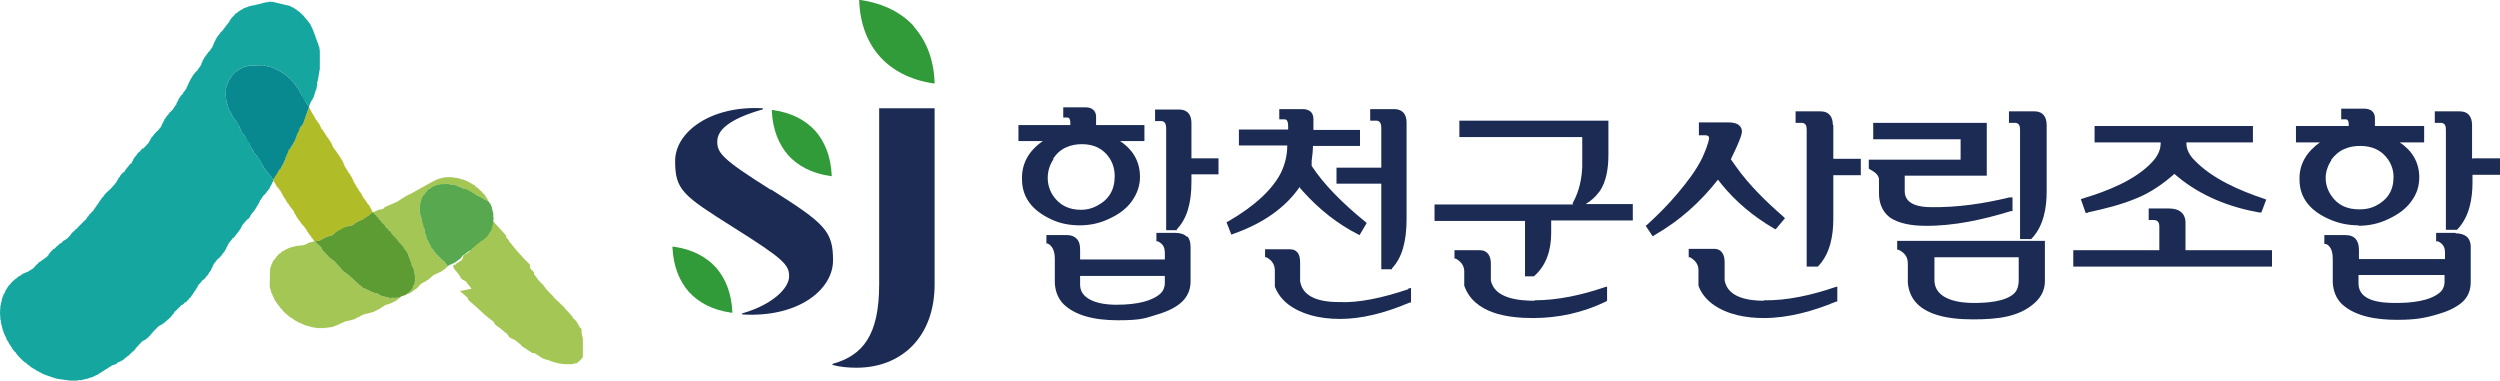 <?xml version="1.0" encoding="UTF-8"?>
<svg id="_레이어_1" data-name="레이어 1" xmlns="http://www.w3.org/2000/svg" version="1.1" viewBox="0 0 563.6 85.8">
  <defs>
    <style>
      .cls-1 {
        fill: #15a79f;
      }

      .cls-1, .cls-2, .cls-3, .cls-4, .cls-5, .cls-6, .cls-7, .cls-8, .cls-9, .cls-10 {
        stroke-width: 0px;
      }

      .cls-2 {
        fill: #1b2b53;
      }

      .cls-3 {
        fill: none;
      }

      .cls-4 {
        fill: #5d9b33;
      }

      .cls-5 {
        fill: #07898f;
      }

      .cls-6 {
        fill: #a3c654;
      }

      .cls-7 {
        fill: #7eb334;
      }

      .cls-8 {
        fill: #b0bd29;
      }

      .cls-9 {
        fill: #319a39;
      }

      .cls-10 {
        fill: #57a84e;
      }
    </style>
  </defs>
  <polygon class="cls-7" points="110.4 45.7 110.4 45.7 110.4 45.8 110.3 45.6 110.4 45.7"/>
  <g>
    <path class="cls-6" d="M106.3,65.1h0s-.2-.3-.2-.3h0s-.4-.5-.4-.5l-.3-.3h0c0,0-.2-.3-.2-.3h0c0,0,0,0,0,0v-.2c0,0-.2,0-.2,0h0c0,0-.2-.2-.2-.2h0s-.2-.1-.2-.1h0s-.2-.1-.2-.1h0c0,0-.3-.2-.3-.2h0s-.1-.1-.1-.1h0c0,0-.2-.2-.2-.2h0c0-.1,0-.1,0-.1h0c0,0-.1-.2-.1-.2v-.2c0,0-.2,0-.2,0h0c0-.1,0-.1,0-.1l-.2-.3h0s-.4-.5-.4-.5h0c0,0-.2-.2-.2-.2h0c0,0-.4-.5-.4-.5h0c0,0,0-.2,0-.2l-.2-.2h0c0,0,.2-.4.2-.4h0s.1,0,.1,0h0s0,0,0,0h.2c0,0,0,0,0,0h0c0,0,0,0,0,0h0c0,0,0,0,0,0h0c0,0,.2-.1.2-.1v-.2c.1,0,.2,0,.2,0h0c0,0,0,0,0,0l.3-.3h.2c0-.1.3-.3.3-.3h.2c0,0,0-.2,0-.2h.1v-.2h.2v-.2h0c0-.1,0-.1,0-.1h0c0,0,.1-.1.1-.1h0c0-.1,0-.1,0-.1v-.2c0,0,.2,0,.2,0v-.2s.2,0,.2,0v-.2c.1,0,.2,0,.2,0h.1c0-.1,0,0,0,0h0c0,0,0,0,0,0l.2-.2h0s.4-.3.4-.3h0s0,0,0,0h.1v-.2h0s.2-.2.2-.2h0s0,0,0,0h.1c0-.1.2-.2.2-.2h0c0,0,.2-.2.2-.2h0c0,0,.2-.2.2-.2h0c0,0,0-.1,0-.1h0c0-.1,0-.1,0-.1h0c0-.1.4-.4.4-.4h0c0,0,.4-.2.4-.2h0c0,0,.3-.2.3-.2h0c0,0,.4-.3.4-.3h0c0,0,0,0,0,0l.3-.4h0s0,0,0,0h.1s0,0,0,0h0s.2-.2.2-.2h0c0-.1.2-.2.2-.2v-.3c0,0,.2,0,.2,0v-.3c0,0,.2,0,.2,0v-.2h0s0-.2,0-.2h.1s0-.2,0-.2h0s0-.3,0-.3h0s0,0,0,0h0s0-.2,0-.2h0s0,0,0,0h0s0-.2,0-.2h.1s0-.4,0-.4h0s0-.4,0-.4h0s0-.8,0-.8h0s0-.2,0-.2h0s-.1-.6-.1-.6v-.8s-.1,0-.1,0v-.4h0c0,0,0-.4,0-.4h0v-.3h0c0,0,0-.1,0-.1v-.2h0c0-.1,0-.2,0-.2h0c0,0,0,0,0,0v-.2h0s0-.3,0-.3h0s0,0,0,0h0s0,.1,0,.1h0s.1.2.1.2h0s0,.1,0,.1h0s.2.3.2.3h0s.4.5.4.5l.3.2.2.2h0s0,.2,0,.2l.2.2h0c0,0,.2.3.2.3h0c0,0,0,.2,0,.2h0c0,0,.1.2.1.2h0c0,0,0,.2,0,.2h0c0,0,0,.2,0,.2h0c0,.1,0,.2,0,.2l3,3.3h0v.2h0c0,0,0,.2,0,.2h0s.7.8.7.8h0s0,.2,0,.2h0s.2.2.2.2h0s.2.2.2.2h0s.3.4.3.4l.6.7.2.3.8.9h0c0,0,.2.2.2.2h0c0,0,.2.2.2.2h0c0,.1,1.9,2,1.9,2h0s.1.3.1.3h0c0,0,0,.2,0,.2h0s0,.1,0,.1h0c0,0,0,.2,0,.2h0c0,0,.1.2.1.2l.8.8h0s0,.1,0,.1h0s0,.2,0,.2h0s0,.2,0,.2h0s.2.2.2.2h0s.4.5.4.5h0c0,0,.1.2.1.2h0c0,0,.4.5.4.5l.6.6h0s0,0,0,0h0c0,0,0,.1,0,.1h.2c0,0,.2.3.2.3h0c0,0,.1.2.1.2h0s.1.1.1.1h0c0,0,.2.2.2.2h0s0,.1,0,.1h0c0,0,.8.9.8.9l1.1,1.1h0c0,.1,0,.1,0,.1h0c0,0,2.5,2.4,2.5,2.4h0s.1.2.1.2l1.5,1.6h0s.2.3.2.3h0s0,.1,0,.1l.3.3.2.2.3.3.2.3v.2c.1,0,.3.2.3.2v.3c.1,0,.3.3.3.3v.2c0,0,.2,0,.2,0l.2.3h0c0,0,0,.1,0,.1h0v.2c0,0,0,0,0,0h0c0,.1,0,.1,0,.1h0c0,0,0,.1,0,.1h0c0,.1,0,.1,0,.1h0c0,.1,0,.1,0,.1h0c0,.1,0,.1,0,.1l.3,1.4v.5h0s0,1.2,0,1.2h0s0,.3,0,.3h0v.2h0s0,.2,0,.2h0s0,.2,0,.2h0s0,.2,0,.2h0s0,.1,0,.1h0s0,.3,0,.3h0s0,0,0,0h0s0,.1,0,.1h0s0,0,0,0h0s0,.1,0,.1h0s0,.2,0,.2h0s0,0,0,0h0s0,0,0,0h0s0,0,0,0h0s0,.2,0,.2h0s0,.1,0,.1h0s0,.2,0,.2h0c0,.1-.2.2-.2.2h0c0,0-.1.2-.1.2h0c0,0-.2.2-.2.2h0c0,0-.4.4-.4.4l-.4.3h0s-.1.1-.1.1h0s0,0,0,0h-.1s0,0,0,0h0s0,0,0,0h-.1c0,0-.2,0-.2,0h0c0,0-.3.1-.3.1h0c0,0-.4.1-.4.1h0s-.2,0-.2,0h0s-.1,0-.1,0h0s0,0,0,0h0s-.1,0-.1,0h0s-.2,0-.2,0h0s-.1,0-.1,0h0s-.1,0-.1,0h0s-.2,0-.2,0h0s-.2,0-.2,0h0c0,0-.2,0-.2,0h0c0,0-1.5-.1-2-.3-.6-.1-2.1-.7-2.1-.7h-.2c0,0,0,0,0,0h0s-.3-.1-.3-.1h0s-.2-.1-.2-.1h0s-.1,0-.1,0h0c0,0-.2-.1-.2-.1h0s-.2-.1-.2-.1h0c0,0-.3-.2-.3-.2h0s-1.4-.9-1.4-.9h0s-.2,0-.2,0h0c0,0-.1,0-.1,0h0s-.2,0-.2,0h0s-.1-.1-.1-.1l-2.3-1.5h0s-.2-.3-.2-.3h0s-1.4-1.1-1.4-1.1h0c0,0-.2-.1-.2-.1h0s-.1,0-.1,0h0s-.3-.2-.3-.2h0s-.1,0-.1,0h0s-.2-.1-.2-.1h0c0,0-.3-.2-.3-.2h0c0,0,0-.1,0-.1h0s-.2-.1-.2-.1h0c0,0,0-.1,0-.1v-.2c0,0-.2,0-.2,0h0c0,0,0-.1,0-.1l-.2-.3h-.1s-1.6-1.3-1.6-1.3h0s-.3-.2-.3-.2h0s0,0,0,0h0s0,0,0,0h0s-.3-.2-.3-.2h0c0,0-.2-.2-.2-.2h0c0,0-.2-.2-.2-.2v-.2c0,0-.2,0-.2,0h0c0,0,0-.1,0-.1v-.2c-.1,0-1.8-1.3-2.4-1.9-.6-.6-2.6-2.4-2.9-2.6l-.2-.2h0c0,0-.3-.3-.3-.3h0c0-.1,0-.3,0-.3l-1.8-1.6Z"/>
    <polygon class="cls-6" points="71 54.5 71 54.5 71.4 54.8 71.4 54.9 71.8 55.1 71.8 55.2 71.9 55.3 71.9 55.3 72 55.4 72.2 55.6 72.3 55.6 72.3 55.7 72.4 55.7 72.5 56 72.5 56 72.5 56.1 72.6 56.2 72.6 56.3 72.7 56.3 72.7 56.4 72.8 56.4 72.9 56.7 73 56.7 73 56.8 73.1 56.8 73.4 57.2 73.5 57.2 73.5 57.3 73.9 57.6 73.9 57.7 74 57.7 74 57.8 74.2 58 74.2 58 74.3 58.1 74.3 58.2 74.7 58.3 74.7 58.5 74.9 58.5 74.9 58.6 75 58.6 75 58.6 75.2 58.7 75.2 58.8 75.4 58.9 75.4 58.9 75.6 59.1 76.3 59.9 76.3 60 76.4 60 76.9 60.6 76.9 60.7 77.1 60.8 77.1 60.8 77.2 60.9 77.2 61 77.3 61 77.3 61.1 77.9 61.5 78.2 61.7 78.2 61.7 78.2 61.7 78.2 61.8 78.4 61.8 78.4 61.9 78.5 61.9 78.6 62 78.8 62.1 78.8 62.1 78.9 62.2 78.9 62.3 79.2 62.4 79.2 62.5 79.3 62.5 79.3 62.6 79.4 62.6 79.5 62.8 79.5 62.9 79.6 62.9 79.6 63 79.7 63 80 63.3 80 63.4 80.1 63.4 80.9 64.1 80.9 64.2 81 64.2 81 64.3 81.3 64.4 81.3 64.5 81.4 64.5 81.4 64.6 81.6 64.6 81.6 64.7 81.8 64.8 81.8 64.9 82.2 65 82.2 65.1 82.4 65.1 82.4 65.2 82.7 65.2 82.7 65.3 83 65.4 83 65.4 83.1 65.5 83.1 65.5 83.3 65.5 83.3 65.6 83.7 65.7 83.7 65.8 84.3 65.9 84.3 66 84.8 66.1 84.8 66.1 85 66.1 85 66.2 85.2 66.2 85.2 66.3 85.3 66.3 85.4 66.4 85.7 66.5 85.7 66.6 87.5 67.1 88.2 67.2 88.2 67.2 88.3 67.2 88.3 67.1 89.2 67.2 89.2 67.1 90.1 67.1 90.1 67 90.2 67 90.2 67 90.2 67.1 90 67.2 89.7 67.5 89.7 67.5 89.5 67.6 89.2 67.9 89.1 67.8 88.9 68 88.9 68 88.7 68.1 88.6 68.1 88.5 68.2 88.4 68.2 88.4 68.3 88.2 68.3 88.2 68.4 88.1 68.3 88.1 68.4 87.9 68.4 87.9 68.5 87.6 68.5 87.6 68.6 87.4 68.6 87.4 68.6 87.3 68.6 87.3 68.7 87.2 68.7 87.2 68.7 86.9 68.7 86.9 68.8 86.8 68.8 86.8 68.8 86.7 68.9 86.7 68.9 86.4 69.1 86.2 69.1 86.2 69.2 85.9 69.4 85.5 69.7 85.4 69.7 85 69.9 84.4 70.2 84.3 70.2 84.3 70.3 84.2 70.3 84.1 70.3 83.9 70.4 83.9 70.4 83.8 70.4 83.7 70.5 83.6 70.5 83.6 70.5 83.5 70.5 83.5 70.5 83.4 70.5 83.4 70.6 83.3 70.5 83.3 70.6 83.2 70.6 83.2 70.6 83.1 70.6 83.1 70.6 82.8 70.7 82.8 70.7 82.7 70.7 82.7 70.7 82.6 70.7 82.6 70.8 82.4 70.7 82.4 70.8 82.3 70.8 82.3 70.9 82.1 70.8 82.1 70.9 82 70.9 82 70.9 81.3 71.2 81.1 71.4 81 71.4 80.8 71.5 80.7 71.5 80.6 71.6 80.5 71.6 80.4 71.7 80.3 71.7 80.3 71.8 80.1 71.8 80.1 71.9 79.9 71.9 79.9 72 79.7 72 79.7 72 79.4 72.1 79.4 72.1 79.3 72.1 79.3 72.2 79.2 72.1 79.2 72.2 79.1 72.2 79.1 72.2 78.8 72.2 78.8 72.3 78.6 72.3 78.6 72.3 78.5 72.3 78.5 72.3 78.4 72.3 78.4 72.4 78.3 72.3 78.3 72.4 78.2 72.4 78.2 72.4 78 72.4 78 72.4 77.1 72.8 77 72.8 76.8 73 76.7 72.9 76.6 73.1 76.5 73 76.4 73.2 76.3 73.1 76.3 73.2 76.2 73.2 76.1 73.3 75.9 73.3 75.8 73.4 75.6 73.4 75.6 73.5 75.3 73.5 75.3 73.6 75.1 73.6 75.1 73.7 73.5 73.9 73.3 73.9 73.3 74 73.1 73.9 73.1 74 72.9 73.9 72.9 74 72.7 73.9 72.7 74 72.4 73.9 72.4 74 72.2 73.9 72.2 74 71.8 73.9 71.8 74 70 73.7 70 73.6 69.4 73.5 69.4 73.5 69 73.4 69 73.4 68.7 73.3 68.7 73.3 68.5 73.2 68.5 73.2 68.3 73.1 68.3 73.1 67.8 72.9 67.8 72.8 67.6 72.8 67.6 72.8 67.3 72.7 67.3 72.6 67.2 72.6 67.2 72.6 67 72.5 67 72.5 66.9 72.5 66.9 72.4 66.8 72.4 66.8 72.4 66.6 72.3 66.6 72.2 66.4 72.2 66.4 72.2 66.2 72 66.2 72 66.1 71.9 66.1 71.9 65.9 71.8 65.8 71.7 65.5 71.6 65.5 71.5 65.3 71.4 65.3 71.4 65.1 71.3 65.1 71.2 65 71.2 64.9 71.1 64.8 71 64.7 70.9 64.6 70.9 64.5 70.7 64.4 70.7 64.3 70.6 64.2 70.5 63.7 70 63.7 69.9 63.3 69.5 63.2 69.4 63 69.1 63 69 62.9 69 62.9 68.9 62.8 68.9 62.8 68.8 62.6 68.7 62.6 68.6 62.5 68.5 62.5 68.4 62.4 68.3 62.3 68.2 62.3 68.2 62.3 68.1 62.2 68 62.1 67.9 62.1 67.9 62 67.7 61.9 67.6 61.9 67.5 61.8 67.4 61.8 67.3 61.8 67.3 61.8 67.2 61.7 67.2 61.7 67.1 61.7 67.1 61.6 66.8 61.5 66.8 61.5 66.6 61.4 66.6 61.4 66.5 61.4 66.5 61.4 66.3 61.3 66.3 61.3 66.1 61.2 66.1 61.1 65.7 61.1 65.6 61.1 65.5 61 65.5 61 65.4 61 65.4 60.9 65 60.9 65 60.9 64.9 60.8 64.8 60.8 64.3 60.9 60.5 60.9 60.5 60.9 60.4 61 60.4 61 60.3 61 60.3 61.2 59.7 61.2 59.7 61.2 59.6 61.2 59.6 61.2 59.5 61.3 59.5 61.3 59.3 61.4 59.4 61.4 59.2 61.4 59.2 61.5 59 61.5 59.1 61.5 58.9 61.6 58.9 61.6 58.8 61.7 58.7 61.7 58.7 61.8 58.7 61.8 58.6 61.8 58.6 61.8 58.5 61.9 58.5 62 58.3 62.1 58.3 62.1 58.2 62.2 58.1 62.2 58 62.3 58 62.3 57.9 62.4 57.8 62.4 57.7 62.6 57.6 62.6 57.6 62.8 57.4 62.8 57.3 63 57.2 63 57.1 63.1 57.1 63.3 57.1 63.3 57 63.4 56.9 63.4 56.8 63.7 56.7 63.7 56.6 63.8 56.6 63.9 56.6 64 56.4 64.1 56.5 64.3 56.3 64.4 56.3 64.5 56.2 64.6 56.2 64.7 56.1 64.8 56.1 64.9 56 65 56 65.1 55.9 65.2 55.9 65.2 55.9 65.4 55.8 65.5 55.8 65.6 55.8 65.7 55.7 65.8 55.7 65.8 55.7 65.9 55.7 65.9 55.7 66 55.7 66 55.6 66.2 55.6 66.2 55.6 66.4 55.6 66.3 55.5 66.5 55.6 66.5 55.5 66.7 55.5 66.7 55.4 66.8 55.5 66.8 55.4 66.9 55.5 66.9 55.4 67.6 55.4 67.6 55.3 67.7 55.4 67.7 55.3 67.9 55.4 67.9 55.3 68.4 55.3 68.5 55.2 68.6 55.3 68.7 55.1 68.8 55.2 68.9 55 69 55.1 69.1 55 69.2 55 69.2 54.9 69.4 54.9 69.4 54.8 69.5 54.8 69.6 54.7 69.7 54.8 69.7 54.7 69.8 54.7 69.9 54.6 70 54.6 70 54.6 70.1 54.6 70.1 54.6 70.2 54.6 70.9 54.4 71 54.5"/>
    <polygon class="cls-6" points="86.7 46.7 86.6 46.9 86.5 46.9 86.5 47 86.4 47.1 86.3 47 86.3 47.1 86.2 47.1 86.2 47.2 86.1 47.1 86.1 47.2 85.9 47.2 85.9 47.2 85.6 47.2 85.6 47.3 85.5 47.3 85.5 47.3 85.2 47.3 85.2 47.4 85 47.4 85 47.5 84.9 47.5 84.8 47.6 84.7 47.6 84.7 47.6 84.6 47.6 84.5 47.7 84.4 47.7 84.4 47.8 84.1 47.8 84.2 47.8 84.2 47.9 84.3 48.1 84.3 48.1 84.7 48.5 84.8 48.5 84.9 48.6 84.9 48.7 84.9 48.7 84.9 48.8 85.1 48.8 85.1 48.9 85.1 48.9 85.4 49.3 85.5 49.3 85.6 49.6 85.7 49.6 85.7 49.7 85.8 49.7 86.1 50.2 86.2 50.3 86.3 50.7 86.5 50.9 86.9 51 86.9 51.1 87 51.2 87 51.3 87.3 51.4 87.3 51.5 87.4 51.5 87.4 51.6 87.5 51.6 87.5 51.7 87.7 52 87.8 52 87.8 52.1 88 52.1 88 52.2 88.1 52.2 88.4 52.8 88.5 52.8 88.5 52.9 88.6 52.9 88.6 53.1 88.7 53.1 88.8 53.4 88.9 53.4 89 53.6 89.1 53.7 89.2 53.9 89.2 53.9 89.6 54.2 89.6 54.3 89.7 54.3 89.7 54.4 90 54.6 90 54.7 90.1 54.7 90.3 54.9 90.3 54.9 90.4 55 90.5 55.1 90.6 55.3 90.7 55.3 90.7 55.4 90.8 55.4 91 55.8 91.1 55.8 91.1 55.9 91.1 55.9 91.3 56.3 91.4 56.3 91.4 56.4 91.5 56.4 91.6 56.6 91.6 56.6 91.7 56.8 91.8 56.9 91.8 57 91.9 57 91.9 57.2 92 57.2 92 57.5 92.1 57.6 92.1 57.8 92.2 57.8 92.2 58 92.3 58 92.4 58.5 92.4 58.5 92.4 58.6 92.5 58.6 92.5 58.9 92.6 58.9 92.6 59.4 92.7 59.4 92.8 59.8 92.9 59.8 93 60.2 93.1 60.2 93.2 60.6 93.3 60.6 93.3 61 93.4 61.1 93.6 62.7 93.5 62.7 93.6 63.4 93.5 63.4 93.5 63.7 93.5 63.7 93.5 64 93.4 64 93.3 64.4 93.2 64.3 93 65.1 92.9 65.1 92.5 65.7 92.4 65.7 92.3 65.7 92.4 65.9 92.3 65.8 92.3 65.9 92.1 66 91.9 66.1 91.9 66.2 91.6 66.3 91.6 66.4 91.7 66.4 91.7 66.4 91.8 66.4 91.8 66.3 91.9 66.3 92 66.2 92.1 66.2 92.1 66.2 92.2 66.2 92.3 66.1 92.4 66.1 92.5 66 92.6 66 92.8 65.8 92.9 65.8 93.2 65.5 93.3 65.5 93.3 65.5 93.5 65.4 93.5 65.3 93.9 65.1 93.9 65 94.1 64.9 94.1 64.8 94.2 64.8 94.2 64.7 94.3 64.7 94.3 64.6 94.4 64.6 94.4 64.5 94.5 64.5 94.5 64.4 94.6 64.3 94.8 64.1 95 64 95 63.9 95.1 63.9 95.2 63.8 95.3 63.8 95.3 63.7 95.4 63.7 95.5 63.6 95.5 63.7 95.6 63.6 95.7 63.6 95.9 63.4 96 63.4 96.2 63.2 96.3 63.2 96.3 63.2 96.4 63.1 96.4 63.1 96.5 63.1 96.7 62.9 96.8 62.9 96.8 62.8 96.9 62.8 96.9 62.7 97.2 62.5 97.2 62.4 97.4 62.4 97.4 62.3 97.5 62.3 97.5 62.2 97.9 61.9 98.1 61.9 98.2 61.8 98.3 61.8 98.3 61.7 98.5 61.7 98.5 61.6 98.6 61.6 98.6 61.6 98.8 61.6 98.8 61.5 98.9 61.5 99 61.4 99.1 61.4 99.2 61.3 99.2 61.3 99.3 61.3 99.4 61.3 99.4 61.2 99.6 61.2 99.6 61.1 100.5 60.5 100.5 60.4 100.6 60.3 100.6 60.3 100.8 60.2 100.9 60 100.8 59.8 100.8 59.8 100.7 59.6 100.5 59.5 100.5 59.3 100.4 59.3 100.2 59 99.6 58.5 99.6 58.4 99.4 58.3 99.4 58.3 99.3 58.2 99.1 58 99 58 98.8 57.7 98.7 57.6 98.6 57.6 98.5 57.3 98.3 57.3 98.1 56.9 98 56.9 98 56.8 97.7 56.5 97.7 56.4 97.7 56.4 97.7 56.3 97.5 56.2 97.5 56.1 97.4 56 97.3 56 97 55.3 96.9 55.2 96.5 54.3 96.4 54.2 96.4 54.2 96.3 54.1 96.3 53.9 96.2 53.8 96.2 53.7 96.2 53.7 96.2 53.6 96.1 53.6 96.1 53.4 96.1 53.4 96.1 53.2 96 53.2 96 52.9 95.9 52.9 95.9 52.8 95.9 52.8 95.9 52.7 95.8 52.6 95.8 52.4 95.8 52.4 95.8 52.1 95.7 52.1 95.7 51.8 95.7 51.7 95.6 50.6 95.6 50.6 95.6 50.5 95.5 50.4 95.4 50.1 95.3 50.1 95.3 49.9 95.2 49.9 95.2 49.7 95.2 49.7 95.2 49.6 95 49.5 95 49.3 95 49.3 94.9 48.8 94.8 48.8 94.8 48.7 94.8 48.7 94.8 48.4 94.7 48.3 94.7 47.8 94.6 47.7 94.6 46.3 94.7 46.3 94.7 45.8 94.8 45.8 94.8 45.4 94.9 45.4 94.9 45.2 94.9 45.2 94.9 45 95 44.9 95 44.8 95.1 44.7 95.1 44.4 95.2 44.4 95.4 44 95.5 44 95.5 43.8 95.6 43.9 96 43.3 96.1 43.3 96.2 43 96.3 43 96.3 42.9 96.4 42.9 96.6 42.6 96.7 42.6 96.7 42.5 96.9 42.6 97 42.5 97 42.4 97.1 42.4 97.1 42.3 97.2 42.3 97.3 42.2 97.4 42.2 97.5 42.1 97.6 42.1 97.6 42 97.9 41.9 98.3 41.8 98.3 41.7 98.8 41.7 98.8 41.6 99.3 41.5 99.4 41.6 99.4 41.5 99.5 41.5 99.5 41.5 99.7 41.5 99.7 41.5 100.3 41.5 100.3 41.4 100.8 41.5 100.8 41.4 101.6 41.6 101.7 41.6 103 41.8 103 41.9 104.1 42.3 104.1 42.4 104.4 42.4 104.4 42.5 105 42.7 105 42.8 105.5 43.1 105.5 43.2 105.7 43.2 105.7 43.3 105.8 43.3 105.9 43.5 106.1 43.5 106.1 43.5 106.2 43.6 106.2 43.6 106.6 43.7 106.6 43.7 106.9 43.8 106.9 43.8 107.2 43.9 107.2 43.9 107.5 44 107.5 44 107.7 44.1 107.7 44.2 107.9 44.2 107.9 44.2 108.1 44.3 108.1 44.3 108.2 44.3 108.2 44.4 108.4 44.4 108.4 44.5 109.1 44.8 109.1 44.9 110.1 45.4 110.1 45.5 110.3 45.6 110.2 45.5 110.2 45.4 110.1 45.4 110.1 45.3 110 45.2 110 45.1 109.9 45 109.9 44.8 109.8 44.8 109.8 44.7 109.7 44.7 109.7 44.5 109.6 44.5 109.6 44.4 109.4 44.2 109.4 44.1 109.2 43.9 109.2 43.8 108.8 43.5 108.8 43.4 108.7 43.4 108.7 43.3 108.6 43.2 107.9 42.6 107.8 42.4 107.7 42.4 107.6 42.3 107.5 42.3 107.4 42.1 107.2 42.1 107.2 42 107.1 41.9 107.1 41.8 106.8 41.7 106.8 41.7 106.7 41.6 106.7 41.6 106.4 41.5 106.4 41.4 106.1 41.3 106.1 41.3 106 41.2 106 41.2 105.9 41.2 105.9 41.1 105.8 41.1 105.8 41.1 105.6 41 105.6 41 105.5 41 105.5 40.9 105.2 40.8 105.2 40.8 105 40.8 105 40.7 104.9 40.7 104.9 40.6 104.6 40.6 104.6 40.5 104.4 40.5 104.4 40.5 103.6 40.3 103.6 40.2 101.4 39.9 101.4 40 101.2 39.9 101.2 40 101 39.9 101 40 100.8 39.9 100.8 40 100.6 39.9 100.6 40 100.4 39.9 100.4 40 100.3 40 100.3 40 100 40 100 40.1 99.9 40 99.9 40.1 99.8 40.1 99.8 40.1 99.6 40.1 99.6 40.2 99.4 40.1 99.5 40.2 99.2 40.2 99.2 40.2 99.1 40.2 99.1 40.3 98.9 40.3 98.8 40.4 98.6 40.4 98.6 40.5 98.5 40.4 98.5 40.5 98.3 40.5 98.3 40.6 98.2 40.6 98.1 40.7 98 40.7 97.9 40.8 97.8 40.8 97.7 40.9 97.6 40.9 92.4 43.8 92.2 43.8 92.2 43.9 92 43.9 92 44 91.9 44 91.9 44 91.7 44.1 90.1 45.1 90.1 45.1 90 45.2 89.8 45.3 89.7 45.3 89.7 45.4 86.7 46.7"/>
    <polygon class="cls-1" points="25.9 41.5 26 41.3 26.1 41.3 26.1 41.2 26.2 41.2 26.2 41.1 26.2 41.1 26.2 41 26.3 41 26.4 40.7 26.4 40.7 26.4 40.6 26.5 40.7 26.5 40.6 26.5 40.6 26.5 40.5 26.6 40.5 26.6 40.4 26.6 40.4 26.6 40.3 26.7 40.3 26.7 40.2 26.8 40.1 26.8 40 27 39.9 27 39.8 27.1 39.7 27.1 39.7 27.1 39.7 27.1 39.6 27.2 39.5 27.2 39.5 27.3 39.4 27.3 39.3 27.4 39.3 27.4 39.2 27.5 39.2 27.5 39.1 27.7 39 27.7 39 27.8 38.9 27.8 38.8 28.1 38.7 28.1 38.6 28.1 38.5 28.1 38.5 28.2 38.5 28.2 38.4 29.4 36.9 29.5 36.9 29.6 36.8 29.7 36.8 29.7 36.6 29.7 36.6 29.7 36.6 29.8 36.6 29.8 36.4 29.8 36.4 29.9 36.2 30 36.2 30 36.1 30 36.1 30 36 30 36 30 35.9 30.1 36 30.1 35.9 30.1 35.9 30.1 35.8 30.2 35.8 30.2 35.7 30.2 35.7 30.2 35.6 30.3 35.6 30.3 35.5 30.4 35.4 30.5 35.3 30.6 35.2 30.6 35.1 30.7 35 30.7 35 30.8 35 30.8 34.9 30.9 34.8 30.9 34.6 31.1 34.6 31.1 34.5 31.2 34.4 31.5 34.2 31.5 34.1 31.6 34.1 31.7 33.9 31.7 33.9 31.7 33.8 31.8 33.8 31.9 33.7 32 33.7 32 33.6 32 33.6 32.2 33.4 32.3 33.5 33.6 32.1 33.6 32 33.6 32 33.7 31.8 33.7 31.8 33.7 31.7 33.8 31.8 33.8 31.7 33.8 31.7 33.8 31.6 33.9 31.6 33.9 31.5 33.9 31.5 33.9 31.4 33.9 31.4 33.9 31.3 34 31.4 34 31.3 34 31.3 34 31.2 34.1 31.1 34.1 31 34.2 31 34.3 30.8 34.4 30.8 34.5 30.6 34.6 30.6 34.6 30.5 34.6 30.5 34.6 30.4 34.7 30.4 34.7 30.2 34.9 30.2 34.9 30.1 35 30 35.1 29.9 35.3 29.7 35.3 29.6 35.6 29.5 35.6 29.4 36.3 28.6 36.3 28.6 36.3 28.5 36.4 28.5 36.4 28.2 36.5 28.2 36.5 28.1 36.5 28.1 36.6 27.9 36.6 27.9 36.6 27.8 36.7 27.8 36.7 27.7 36.7 27.7 36.8 27.5 36.8 27.5 36.8 27.4 36.9 27.4 37 27.2 37 27.2 37 27.1 37 27.1 37 27 37.1 27 37.1 26.9 37.1 26.9 37.1 26.8 37.2 26.8 37.2 26.7 37.2 26.8 37.2 26.7 37.3 26.7 37.3 26.6 37.4 26.5 37.4 26.4 37.5 26.4 37.6 26.1 37.7 26.1 37.7 26 37.8 26 37.9 25.8 38 25.8 38 25.7 38.1 25.6 38.1 25.5 38.1 25.5 38.2 25.4 38.3 25.4 38.3 25.3 38.5 25.2 38.5 25.1 38.7 25 38.7 24.9 39 24.7 39 24.6 39.6 23.7 39.6 23.8 39.6 23.7 39.7 23.7 39.8 23.3 39.8 23.3 39.8 23.2 39.9 23.2 39.9 23.1 39.9 23.1 40 22.9 40 22.9 40 22.8 40.1 22.8 40.2 22.6 40.2 22.6 40.2 22.5 40.2 22.5 40.2 22.4 40.3 22.4 40.3 22.3 40.3 22.3 40.3 22.2 40.4 22.2 40.4 22.2 40.4 22.2 40.4 22.1 40.5 22.1 40.5 22 40.6 21.9 40.6 21.8 40.7 21.8 40.7 21.6 40.8 21.6 40.9 21.4 41 21.4 41 21.3 41.1 21.3 41.1 21.2 41.2 21.2 41.2 21.1 41.3 21.1 41.3 21 41.3 20.9 41.3 20.8 41.5 20.7 41.5 20.6 41.7 20.5 41.7 20.4 42.1 19.8 42.1 19.6 42.2 19.6 42.2 19.5 42.2 19.5 42.2 19.4 42.3 19.4 42.3 19.2 42.3 19.2 42.3 19.1 42.4 19.1 42.4 18.9 42.5 19 42.5 18.8 42.5 18.8 42.5 18.7 42.6 18.8 42.6 18.5 42.7 18.5 42.7 18.4 42.7 18.4 42.7 18.3 42.8 18.3 42.8 18.1 42.9 18.1 42.9 18 42.9 18.1 42.9 17.9 43 17.9 43.1 17.7 43.1 17.7 43.1 17.6 43.2 17.6 43.2 17.5 43.2 17.5 43.3 17.3 43.4 17.2 43.4 17.1 43.5 17.1 43.5 16.9 43.6 16.9 43.6 16.8 43.7 16.8 43.7 16.7 43.8 16.7 43.8 16.6 43.9 16.5 43.9 16.4 44 16.4 44 16.3 44.1 16.3 44.1 16.2 44.2 16.2 44.2 16.1 44.4 16 44.4 15.9 44.6 15.8 44.6 15.7 45.3 14.7 45.3 14.6 45.4 14.6 45.4 14.4 45.4 14.4 45.4 14.2 45.5 14.3 45.5 14.2 45.5 14.2 45.5 14.1 45.5 14.1 45.5 14 45.6 14 45.6 13.8 45.6 13.9 45.6 13.8 45.7 13.8 45.7 13.6 45.7 13.6 45.8 13.5 45.8 13.5 45.8 13.4 45.9 13.4 45.9 13.3 46 13.2 46 13.1 46 13.1 46 13 46.1 13 46.1 12.9 46.2 12.9 46.2 12.8 46.3 12.8 46.3 12.7 46.3 12.7 46.3 12.6 46.4 12.6 46.4 12.5 46.5 12.5 46.5 12.3 46.6 12.3 46.6 12.2 46.7 12.2 46.7 12.1 46.8 12.1 46.8 12 46.9 11.9 46.9 11.8 47 11.8 47 11.7 47.1 11.7 47.1 11.6 47.3 11.5 47.3 11.4 47.9 10.6 47.9 10.6 47.9 10.4 48 10.4 48 10.3 48 10.3 48 10.2 48.1 10.2 48.1 10 48.1 10 48.1 9.9 48.2 9.9 48.3 9.5 48.3 9.6 48.3 9.5 48.4 9.5 48.4 9.3 48.4 9.4 48.5 9.2 48.5 9.2 48.6 9 48.6 9 48.7 8.7 48.7 8.7 48.7 8.7 48.8 8.7 48.8 8.6 48.8 8.6 48.8 8.5 48.9 8.5 48.9 8.4 49 8.3 49 8.2 49.1 8.2 49.1 8.1 49.2 8 49.3 7.9 49.4 7.8 49.4 7.7 49.6 7.6 49.6 7.5 49.6 7.5 49.6 7.4 49.7 7.4 49.8 7.2 49.9 7.2 49.9 7.1 50 7.1 50 7 50.1 7 50.1 6.9 50.3 6.8 50.3 6.7 51.6 5 51.6 4.9 51.7 4.9 51.7 4.8 51.8 4.8 51.8 4.7 51.8 4.6 51.8 4.5 51.9 4.5 51.9 4.5 52 4.4 52 4.3 52.1 4.3 52.1 4.1 52.2 4.1 52.3 3.9 52.4 3.9 52.4 3.8 52.5 3.8 52.5 3.7 52.7 3.6 52.7 3.5 52.9 3.4 52.9 3.3 53 3.2 53 3.1 53.5 2.9 53.5 2.8 53.6 2.7 53.7 2.6 53.8 2.6 54.2 2.3 54.3 2.3 54.4 2.2 54.5 2.2 54.7 2 54.8 2 54.9 1.9 55 1.9 55 1.8 55.2 1.8 55.2 1.8 55.3 1.8 55.3 1.7 55.4 1.7 55.5 1.7 55.6 1.6 55.6 1.6 55.9 1.6 55.9 1.5 56 1.5 56.1 1.4 56.2 1.4 56.2 1.4 56.3 1.4 56.3 1.4 56.4 1.4 56.5 1.3 56.6 1.3 56.6 1.3 56.8 1.3 56.8 1.2 57 1.3 57 1.2 57.2 1.2 57.2 1.2 57.3 1.2 57.3 1.2 57.4 1.2 57.4 1.1 57.5 1.2 57.5 1.1 57.6 1.1 57.6 1.1 58.5 .9 58.6 .9 58.6 .9 58.8 .8 58.8 .8 59 .8 59 .7 59.1 .7 59.1 .7 59.4 .7 59.4 .6 59.6 .6 59.6 .6 59.8 .6 59.8 .5 59.9 .6 59.9 .5 60 .5 60 .5 60.3 .5 60.3 .5 60.4 .5 60.4 .4 60.6 .5 60.6 .4 60.7 .4 60.7 .4 60.9 .4 60.9 .4 61.1 .4 61.1 .4 61.4 .4 61.4 .4 65.2 1.3 65.2 1.3 65.4 1.3 65.4 1.4 65.5 1.4 65.5 1.5 65.7 1.5 65.7 1.5 65.8 1.6 65.8 1.6 65.9 1.6 65.9 1.7 66.1 1.7 66.1 1.7 66.3 1.8 66.3 1.9 66.4 1.9 66.4 1.9 66.7 2.1 66.7 2.1 66.9 2.2 66.9 2.3 67.1 2.4 67.2 2.5 67.3 2.5 67.3 2.6 67.4 2.6 67.5 2.7 67.6 2.7 67.6 2.8 67.7 2.9 67.8 3 67.9 3 68 3.2 68.1 3.2 68.3 3.5 68.4 3.5 68.4 3.5 68.5 3.6 68.5 3.7 69.3 4.6 69.4 4.7 69.4 4.8 69.6 4.9 69.6 5 69.7 5.1 69.7 5.2 69.8 5.2 69.8 5.3 69.9 5.4 69.9 5.5 70 5.5 70 5.6 70.1 5.7 70.1 5.8 70.1 5.8 70.1 5.9 70.2 5.9 70.2 6 70.2 6 70.2 6.1 70.3 6.1 70.3 6.2 70.3 6.2 70.4 6.5 70.5 6.5 70.5 6.6 70.5 6.6 70.5 6.7 70.6 6.7 70.6 6.9 70.6 6.9 70.6 7 70.7 7 70.7 7.1 70.7 7.1 70.7 7.3 70.8 7.3 70.8 7.6 70.9 7.6 71.4 9.1 71.4 9.1 71.5 9.3 71.5 9.3 71.6 9.6 71.6 9.6 71.6 9.7 71.7 9.7 71.8 10.3 71.9 10.3 71.9 10.5 71.9 10.5 71.9 10.6 72 10.6 72 10.8 72 10.8 72.1 11.5 72.1 15.2 72.1 15.8 72 15.8 72 16 72 16 72 16.1 71.6 18.4 71.5 18.4 71.5 19 71.5 19 71.5 19.4 71.4 19.4 71.4 19.6 71.4 19.6 71.4 19.9 71.3 19.9 71.3 20.1 71.3 20.1 71.3 20.3 71.2 20.3 70.7 21.9 70.7 21.9 70.6 22.1 70.6 22.1 70.6 22.2 70.5 22.2 70.5 22.4 70.4 22.3 70.4 22.4 70.4 22.4 70.4 22.6 70.3 22.6 70.3 22.7 70.2 22.7 69.7 23.9 69.6 24 69.6 23.9 69.4 23.8 69.4 23.6 69.2 23.5 69.2 23.4 69.1 23.3 69.1 23.2 69 23.1 68.9 23 68.8 23 68.8 22.9 68.6 22.7 68.4 22.3 68.3 22.3 68.2 22.2 68.2 22.2 68.2 22 68.1 22 68.1 21.9 68.1 21.9 68.1 21.7 68 21.7 68 21.6 68 21.6 68 21.4 67.9 21.4 67.9 21.3 67.9 21.3 67.8 21 67.7 21 67.7 20.9 67.7 20.9 67.7 20.8 67.6 20.8 67.6 20.7 67.6 20.7 67.6 20.6 67.5 20.6 67.5 20.5 67.4 20.4 67.4 20.3 67.3 20.2 67.2 19.9 67.1 19.8 67.1 19.7 66.9 19.6 66.8 19.4 66.7 19.4 66.7 19.3 66.6 19.1 66.6 19.1 66.4 18.9 66.4 18.8 66.1 18.5 66 18.4 65.9 18.3 65.9 18.3 65.7 18.1 65.5 17.8 65.4 17.8 65.4 17.7 65.1 17.6 65.1 17.5 65 17.4 65 17.4 64.8 17.3 64.8 17.2 64.5 17 64.4 16.9 64.3 16.9 64.3 16.8 64.2 16.8 64.1 16.7 64 16.7 64 16.6 63.9 16.6 63.8 16.5 63.7 16.5 63.7 16.4 63.7 16.4 63.6 16.3 63.5 16.3 63.4 16.2 63 16 63 15.9 62.9 15.9 62.9 15.9 62.6 15.8 61.4 15.2 60.9 15.1 60.9 15.1 59.3 14.7 56.4 14.8 56.2 14.7 56.2 14.8 55.9 14.8 55.9 14.9 55.7 14.9 55.7 14.9 55.6 14.9 55.6 15 55.5 15 55.5 15 55.4 15 55.3 15.1 55.2 15 55.1 15.1 54.8 15.2 54.8 15.3 54.6 15.3 54.5 15.4 54.4 15.4 54.4 15.4 54.2 15.4 54.2 15.5 54 15.6 54 15.7 53.9 15.7 53.6 15.9 53.4 15.9 53.4 16 53.3 16 53.3 16.1 53.2 16.2 53.2 16.2 53.1 16.2 52.9 16.4 52.9 16.5 52.8 16.5 52.7 16.7 52.6 16.6 52.6 16.8 52.5 16.8 52.5 16.9 52.4 16.9 52.3 17.1 52.2 17.2 52.1 17.4 52 17.4 52 17.5 51.9 17.6 51.9 17.7 51.8 17.7 51.8 17.8 51.8 17.8 51.8 17.8 51.7 17.8 51.7 17.9 51.7 17.9 51.7 18 51.6 18 51.5 18.3 51.5 18.3 51 19.7 50.9 20.5 50.9 20.5 50.9 21.6 50.9 21.6 51 22.5 51 22.5 51.1 23.1 51.1 23.1 51.1 23.2 51.2 23.3 51.2 23.4 51.2 23.4 51.2 23.6 51.3 23.6 51.3 23.8 51.3 23.8 51.3 23.9 51.4 23.9 51.4 24.1 51.4 24.1 51.4 24.2 51.5 24.2 51.5 24.3 51.5 24.4 51.5 24.5 51.6 24.5 51.6 24.6 51.6 24.7 51.7 24.9 51.8 24.9 51.8 25 51.8 25 51.8 25.1 51.9 25.1 51.9 25.2 51.9 25.2 51.9 25.3 52 25.3 52 25.4 52.1 25.5 52.1 25.6 52.2 25.7 52.3 26 52.4 26.1 52.5 26.3 52.6 26.4 52.6 26.5 52.7 26.5 52.7 26.7 52.8 26.7 52.8 26.8 53 26.9 53 27 53.1 27 53.1 27.1 53.2 27.2 53.2 27.3 53.3 27.3 53.4 27.4 53.5 27.6 53.7 27.7 53.7 27.9 53.7 27.9 53.7 28 53.8 28 53.8 28.2 53.8 28.2 53.8 28.3 53.9 28.3 53.9 28.4 53.9 28.4 54 28.7 54 28.7 54.1 29 54.2 29 54.2 29.1 54.2 29.1 54.2 29.2 54.3 29.2 54.3 29.3 54.3 29.3 54.3 29.4 54.4 29.5 54.4 29.6 54.5 29.7 54.6 30 54.8 30.1 54.8 30.3 54.9 30.3 55 30.5 55.2 30.6 55.2 30.7 55.4 31 55.4 31 55.8 31.4 55.8 31.5 55.9 31.5 56.1 31.9 56.2 32.3 56.2 32.3 56.2 32.4 56.3 32.4 56.3 32.6 56.3 32.6 56.4 32.9 56.5 32.9 56.5 33 56.5 33 56.5 33.1 56.6 33.1 56.6 33.2 56.6 33.2 56.6 33.3 56.7 33.4 56.8 33.6 56.9 33.6 57 33.9 57.1 34 57.1 34.1 57.2 34.1 57.2 34.3 57.3 34.4 57.3 34.5 57.5 34.6 57.5 34.7 57.7 34.9 57.7 35 57.9 35.1 57.9 35.2 58 35.2 58 35.3 58.1 35.4 58.1 35.4 58.3 35.5 58.3 35.7 58.4 35.7 58.5 35.8 58.5 35.8 58.5 35.9 58.6 35.9 58.7 36.2 58.7 36.2 58.7 36.3 58.8 36.3 58.8 36.5 58.8 36.5 58.9 36.8 59 36.8 59 36.9 59 36.9 59 37 59.1 37 59.1 37.1 59.1 37.1 59.1 37.2 59.2 37.2 59.2 37.3 59.3 37.4 59.3 37.5 59.4 37.5 59.5 37.8 59.6 37.9 59.7 38.1 59.7 38.1 59.7 38.2 59.9 38.3 59.9 38.4 60.1 38.6 60.1 38.6 60.3 38.8 60.3 38.9 60.6 39.2 60.7 39.4 60.8 39.4 60.8 39.5 60.9 39.6 60.9 39.6 61.2 39.9 61.2 39.9 61.3 40 61.3 40.1 61.3 40.1 61.3 40.2 61.4 40.2 61.4 40.3 61.4 40.3 61.6 40.7 61.6 40.7 61.5 41 61.5 41 61.5 41.1 61.4 41 61.4 41.2 61.4 41.2 61.4 41.3 61.3 41.3 61.3 41.4 61.3 41.4 61.3 41.5 61.2 41.5 61.2 41.7 61.1 41.7 61.1 41.8 61.1 41.8 61 42 60.9 42 60.9 42.1 60.9 42.1 60.9 42.2 60.8 42.3 60.8 42.4 60.8 42.4 60.8 42.5 60.7 42.5 60.7 42.6 60.6 42.6 60.6 42.7 60.5 42.8 60.5 42.8 60.4 42.9 60.3 43.1 60.2 43.1 60.2 43.2 60.1 43.3 60 43.5 59.9 43.5 59.9 43.6 59.8 43.7 59.7 43.8 59.7 43.8 59.7 43.9 59.5 43.9 59.5 44 59.3 44.2 58.8 45 58.7 45.1 58.6 45.1 58.6 45.2 58.6 45.2 58.6 45.4 58.6 45.4 58.6 45.5 58.5 45.5 58.4 45.6 58.4 45.6 58.4 45.8 58.3 45.8 58.3 45.9 58.3 45.9 58.3 46 58.2 46 58.2 46.1 58.2 46.1 58.2 46.2 58.1 46.2 58 46.4 58 46.4 57.9 46.6 57.9 46.6 57.9 46.7 57.8 46.6 57.8 46.8 57.8 46.8 57.7 46.8 57.7 46.8 57.7 46.9 57.7 46.9 57.6 47.1 57.5 47.2 57.4 47.4 57.3 47.5 57.2 47.7 57.1 47.7 57.1 47.8 57 47.8 57 47.9 56.9 48 56.9 48 56.9 48 56.8 48.2 56.7 48.2 56.7 48.3 56.6 48.3 56.6 48.4 56.5 48.5 56.5 48.6 56.4 48.6 56.5 48.6 56.4 48.7 56.4 48.8 56.2 49.1 56.2 49.2 55.8 49.4 55.8 49.5 55.6 49.6 54.6 50.8 54.6 50.8 54.5 51 54.5 51 54.5 51.1 54.4 51.1 54.4 51.2 54.4 51.2 54.3 51.5 54.2 51.5 54.2 51.5 54.2 51.5 54.2 51.6 54.2 51.6 54.2 51.7 54.1 51.7 54.1 51.8 54 51.8 54 51.9 53.9 52 53.9 52.1 53.9 52.1 53.8 52.2 53.7 52.2 53.7 52.4 53.6 52.4 53.6 52.5 53.5 52.5 53.5 52.6 53.4 52.6 53.4 52.7 53.3 52.8 53.2 53 53.1 53 53.1 53.1 53 53.2 53 53.3 52.9 53.3 52.9 53.4 52.7 53.5 52.7 53.6 52.4 53.7 52.4 53.8 51.7 54.7 51.6 54.7 51.6 54.9 51.6 54.9 51.6 54.9 51.5 54.9 51.4 55.3 51.3 55.3 51.3 55.5 51.2 55.5 51.2 55.6 51.2 55.6 51.2 55.7 51.1 55.7 51 56 51 55.9 51 56 51 56 51 56.1 50.9 56.1 50.9 56.2 50.8 56.3 50.8 56.4 50.7 56.4 50.7 56.5 50.7 56.5 50.7 56.6 50.6 56.6 50.6 56.7 50.6 56.7 50.6 56.8 50.5 56.8 50.5 56.9 50.4 56.9 50.3 57.1 50.2 57.1 50.2 57.3 50 57.4 50 57.6 49.9 57.6 49.8 57.7 49.7 57.8 49.7 57.9 49.5 58 49.5 58.1 49.3 58.2 49.3 58.3 49 58.4 49 58.5 48.2 59.5 48.2 59.6 48.1 59.6 48.1 59.8 48.1 59.7 48 59.9 48 59.9 47.9 60.2 47.9 60.2 47.8 60.4 47.8 60.4 47.7 60.5 47.7 60.5 47.7 60.6 47.7 60.6 47.7 60.7 47.6 60.7 47.5 61 47.5 61 47.5 61.1 47.4 61.1 47.3 61.3 47.2 61.3 47.2 61.4 47.1 61.5 47.1 61.6 47.1 61.6 47.1 61.7 47 61.7 47 61.7 46.9 61.8 46.9 61.9 46.8 62 46.8 62.1 46.7 62.1 46.7 62.2 46.6 62.2 46.6 62.3 46.5 62.3 46.5 62.4 46.4 62.4 46.4 62.5 46.3 62.6 46.3 62.7 46.2 62.7 46.2 62.8 46 62.9 46 63 45.7 63.1 45.7 63.2 45.5 63.3 45.5 63.4 45.5 63.4 44.6 64.4 44.6 64.5 44.5 64.8 44.4 64.8 44.4 64.9 44.3 64.9 44.3 65.1 44.3 65.1 44.3 65.1 44.2 65.1 44.2 65.3 44.2 65.2 44 65.5 44 65.5 44 65.6 43.9 65.6 43.9 65.7 43.8 65.7 43.8 65.8 43.7 65.9 43.7 66 43.7 66 43.7 66.1 43.6 66 43.6 66.1 43.5 66.2 43.5 66.3 43.4 66.3 43.4 66.5 43.3 66.5 43.3 66.6 43.2 66.6 43.2 66.7 43.1 66.8 43.1 66.9 42.9 67 42.9 67.2 42.7 67.2 42.5 67.5 42.5 67.6 42.4 67.6 42.3 67.7 42.2 67.7 42.2 67.8 42.2 67.8 42.2 67.9 42.1 67.9 42.1 68 41.5 68.3 41.5 68.4 41.4 68.5 41.2 68.7 41.1 68.7 41 68.7 39.5 70.2 39.4 70.1 39.4 70.2 39.4 70.2 39.4 70.3 39.3 70.4 39.3 70.5 39.2 70.5 39.2 70.7 39.1 70.7 39 70.9 38.9 70.9 38.8 71.1 38.7 71.2 38.6 71.4 38.5 71.4 38.5 71.5 38.3 71.6 38.4 71.6 38.2 71.7 38.1 71.9 38.1 71.9 38.1 72 38 71.9 37 72.8 36.9 72.8 36.9 72.9 36.5 73.1 36.5 73.2 36.4 73.2 36.2 73.3 36.2 73.3 36.1 73.3 36.1 73.4 35.9 73.4 35.9 73.5 35.8 73.5 35.8 73.5 35.8 73.5 35.7 73.6 34.7 74.6 34.6 74.6 34.6 74.8 34.5 74.8 34.5 74.9 34.4 74.9 34.4 75 34.3 75 34.3 75.1 34.2 75.1 34.2 75.2 34.1 75.3 34.1 75.3 34 75.4 34 75.5 33.9 75.5 33.9 75.6 33.8 75.6 33.8 75.7 33.7 75.7 33.7 75.8 33.5 75.9 33.5 76 33.2 76.2 33.2 76.3 32.8 76.5 32.8 76.6 32.7 76.6 32.6 76.7 32.5 76.7 32 77 30.8 78.3 30.6 78.5 30.6 78.6 30.5 78.6 30.5 78.8 30.4 78.8 30.4 78.9 30.3 78.9 30.2 79 30.2 79.1 30.1 79.2 30 79.2 29.9 79.2 29.9 79.3 29.8 79.3 29.8 79.4 29.7 79.5 29.4 79.7 29.4 79.8 29.3 79.8 29.3 79.9 29.1 80 29.1 80.1 28.9 80.2 28 80.9 28 81 27.9 81.1 27.8 81 27.7 81.2 27.2 81.4 27.2 81.5 27.1 81.5 26.8 81.6 26.7 81.7 26.6 81.7 26.4 81.8 26.4 81.8 26.4 81.9 26.3 82 26 82.1 26 82.2 25.8 82.2 25.8 82.2 25.7 82.2 25.7 82.3 25.6 82.3 25.6 82.3 25.5 82.3 25.4 82.3 22.4 84.2 22.3 84.2 22.2 84.4 22.1 84.4 22.1 84.4 21.9 84.5 21.9 84.5 21.8 84.5 21.7 84.6 21.6 84.6 21.5 84.7 21.4 84.7 21.4 84.8 21.2 84.8 21.1 84.9 21 84.9 20.9 85 20.7 85 20.7 85.1 20.5 85.1 20.4 85.2 20.3 85.1 20.2 85.2 20.1 85.2 20.1 85.2 20 85.2 20 85.3 19.8 85.3 19.8 85.4 19.7 85.3 19.7 85.4 19.4 85.4 19.4 85.5 19.3 85.4 19.3 85.5 19.2 85.5 19.2 85.5 18.9 85.5 18.9 85.6 18.6 85.6 18.6 85.6 18.5 85.6 18.5 85.7 18.1 85.7 18.1 85.7 18 85.7 18 85.7 17.8 85.7 17.8 85.7 17.6 85.7 17.6 85.8 17.5 85.7 17.5 85.8 17.3 85.8 17.3 85.8 17.1 85.8 16.3 85.8 15.8 85.8 15.8 85.8 12.9 85.4 12.9 85.4 11.9 85.1 9.9 84.4 9.9 84.4 9.3 84.1 9.3 84.1 9.2 84.1 9.2 84 9.1 84 9.1 83.9 8.8 83.9 8.8 83.8 8.7 83.8 8.7 83.7 8.5 83.7 8.5 83.7 8.3 83.6 8.3 83.5 8.2 83.5 8.2 83.5 8.1 83.5 8.1 83.4 7.9 83.3 7.9 83.3 7.8 83.3 7.8 83.2 7.6 83.2 7.6 83.1 7.5 83.1 7.5 83 7.4 83 7.4 83 7.3 83 7.3 82.9 7.2 82.9 7.1 82.8 7 82.8 6.9 82.7 6.7 82.5 6.6 82.4 6.4 82.3 6.3 82.2 6.2 82.2 6.2 82.1 6.1 82.1 6.1 82 5.9 81.9 5.9 81.8 5.8 81.8 5.7 81.7 5.6 81.7 5.5 81.6 5.4 81.5 5.3 81.4 5.2 81.4 5 81.1 4.9 81.1 4.7 80.8 4.6 80.8 3.9 80 3.6 79.6 3.6 79.5 3.2 79.2 3.2 79.1 3 78.9 3 78.9 2.8 78.7 2.8 78.6 2.7 78.5 2.7 78.4 2.6 78.3 2.6 78.2 2.5 78.2 2.4 78 2.4 78 2.4 77.9 2.3 77.9 2.3 77.8 2.2 77.7 2.2 77.6 2.1 77.6 2 77.3 1.9 77.2 1.8 76.9 1.7 76.9 1.6 76.7 1.6 76.7 1.6 76.6 1.5 76.6 1.5 76.5 1.5 76.5 1.5 76.4 1.4 76.4 1.4 76.3 1.4 76.3 1.4 76.1 1.3 76.1 1.3 75.9 1.2 75.9 1.2 75.7 1.1 75.7 1.1 75.6 1.1 75.6 1 75.4 1 75.4 .9 75.1 .9 75.1 .9 75 .8 75 .8 74.8 .8 74.8 .8 74.7 .7 74.7 .7 74.5 .7 74.5 .7 74.4 .6 74.4 .6 74.2 .6 74.2 .5 73.9 .5 73.9 .4 73.5 .4 73.5 .4 73.3 .3 73.3 .3 73.1 .3 73.1 .3 72.8 .2 72.8 .2 72.2 .1 72.2 0 70.5 0 70.5 .1 68.8 .2 68.8 .2 68.6 .2 68.6 .2 68.3 .3 68.3 .3 67.9 .4 67.9 .4 67.7 .4 67.7 .4 67.5 .4 67.5 .5 67.2 .5 67.2 .5 67.1 .6 67.1 .6 67 .6 67 .6 66.8 .7 66.8 .7 66.7 .7 66.7 .8 66.3 .9 66.4 .9 66.2 1 66.2 1 65.9 1.1 66 1.2 65.7 1.2 65.7 1.2 65.6 1.2 65.6 1.3 65.4 1.4 65.4 1.4 65.2 1.5 65.1 1.5 65.1 1.6 65 1.6 64.9 1.7 64.9 1.7 64.8 1.7 64.8 1.7 64.7 1.8 64.7 1.9 64.4 2 64.5 2 64.3 2.1 64.3 2.1 64.2 2.2 64.2 2.2 64.1 2.4 64 2.4 63.9 2.5 63.8 2.5 63.7 2.7 63.7 2.7 63.6 2.9 63.4 2.9 63.3 3.2 63.2 3.2 63.1 3.4 63 3.4 62.9 3.7 62.8 3.7 62.7 4 62.5 4 62.4 4.1 62.4 4.2 62.4 4.2 62.3 4.7 62.1 4.7 62 5.1 61.8 5.1 61.7 5.2 61.7 5.3 61.6 5.4 61.7 5.5 61.5 5.6 61.6 5.7 61.5 5.8 61.5 5.8 61.4 5.9 61.4 6 61.3 6.1 61.4 6.1 61.3 6.2 61.3 7.5 60.5 8.2 59.7 8.2 59.7 8.6 59.4 8.6 59.4 8.6 59.3 8.8 59.1 8.9 59.1 9.3 58.8 10.7 57.8 10.7 57.7 10.8 57.6 10.9 57.6 10.9 57.5 10.9 57.5 10.9 57.4 11 57.4 11 57.3 11.1 57.2 11.1 57.1 11.2 57.1 11.2 57 11.3 57 11.3 56.9 11.4 56.8 11.5 56.7 11.7 56.5 12 56.2 12 56.1 12.1 56.1 12.4 56 12.4 56 12.4 55.9 12.6 55.8 12.6 55.7 12.7 55.7 12.7 55.6 13 55.4 13.6 54.8 13.7 54.9 14 54.6 14.1 54.6 14.1 54.3 14.2 54.4 14.4 54.2 14.5 54.2 14.6 54.1 14.7 54.1 14.8 54 15.2 53.7 15.3 53.7 15.3 53.6 15.7 53.2 15.8 53 15.8 53.1 15.9 52.9 16 52.9 16 52.8 16 52.8 16 52.7 16.2 52.6 16.3 52.4 16.4 52.4 16.4 52.3 16.7 52.1 16.7 52.1 16.9 51.9 16.9 51.8 17.4 51.5 17.4 51.4 19.3 49.5 19.4 49.5 19.5 49.2 19.6 49.2 19.7 48.9 19.7 48.9 19.8 48.8 19.9 48.8 19.9 48.6 20.1 48.6 20.1 48.4 20.2 48.3 20.2 48.2 20.4 48.2 20.4 48.1 20.5 48.1 20.5 48 20.7 47.8 20.7 47.7 21 47.6 21 47.5 23 44.6 23.1 44.5 23.2 44.4 23.3 44.3 23.4 44.2 23.4 44.1 23.5 44 23.5 44 23.6 43.9 23.6 43.8 23.7 43.8 23.7 43.7 23.8 43.7 23.8 43.6 23.9 43.5 23.9 43.5 24.1 43.4 24.1 43.3 24.3 43.2 24.3 43.1 24.6 42.9 24.6 42.9 24.8 42.8 24.7 42.7 24.8 42.6 24.9 42.6 25.9 41.5"/>
    <polygon class="cls-8" points="61.6 40.5 61.8 40 61.9 40 62 39.4 62.1 39.4 62.2 39.3 62.2 39.3 62.3 39.1 62.3 39.2 62.5 38.8 62.6 38.9 62.8 38.5 62.9 38.5 63.1 38.1 63.2 38.1 63.4 37.8 63.4 37.6 63.5 37.6 63.5 37.5 63.6 37.4 63.7 37.2 63.7 37.2 63.7 37.1 63.8 37.1 63.8 36.9 63.9 36.9 64 36.6 64.1 36.5 64.1 36.2 64.2 36.2 64.3 35.8 64.4 35.8 64.4 35.6 64.4 35.6 64.4 35.4 64.5 35.4 64.6 34.8 64.7 34.8 64.6 34.4 64.7 34.4 64.7 34.3 64.7 34.3 64.8 34.1 64.8 34.1 64.9 34.1 65 33.9 65.1 33.8 65.1 33.7 65.2 33.7 65.3 33.5 65.4 33.5 65.4 33.4 65.5 33.4 65.6 33.1 65.7 33.1 65.8 32.8 65.9 32.8 66.2 32.1 66.3 32.1 66.3 31.9 66.4 31.9 66.5 31.6 66.6 31.6 66.6 31.2 66.7 31.2 66.9 30.6 66.9 30.6 67 30.2 67.1 30.1 67.1 29.5 67.2 29.5 67.2 29.3 67.2 29.3 67.4 29 67.5 29 67.6 28.9 67.9 28.4 68 28.4 68.2 28 68.3 28 69.6 24.3 69.6 24.3 69.7 24.2 69.7 24.2 69.7 24.2 69.7 24.3 69.8 24.3 69.8 24.4 69.8 24.4 69.8 24.5 69.9 24.5 69.9 24.6 69.9 24.6 69.9 24.7 70 24.7 70 24.8 70 24.8 70 24.9 70.1 24.9 70.2 25.2 70.2 25.2 71.1 26.7 71.1 26.8 71.3 27 71.3 27.1 71.5 27.2 71.5 27.3 71.6 27.4 71.6 27.5 71.7 27.6 71.7 27.6 71.8 27.7 71.9 27.8 71.9 27.9 71.9 27.9 72 28 72 28.1 72.1 28.1 72.1 28.2 72.2 28.3 72.2 28.5 72.2 28.5 72.4 28.8 72.4 28.8 72.4 28.9 72.4 28.9 72.5 29.1 72.6 29.1 73.4 30.3 73.4 30.4 73.6 30.6 73.6 30.7 73.8 30.9 73.8 31 74 31.1 74 31.2 74.1 31.3 74.1 31.4 74.2 31.5 74.2 31.6 74.3 31.6 74.4 31.8 74.5 31.9 74.6 32.2 74.7 32.2 74.7 32.4 74.8 32.4 74.8 32.6 74.9 32.6 74.9 32.8 74.9 32.8 75 32.9 75 33 75.1 33.2 75.1 33.2 76 34.4 76 34.5 76.2 34.7 76.2 34.8 76.4 34.9 76.4 35 76.5 35.1 76.5 35.2 76.6 35.3 76.7 35.4 76.7 35.4 76.7 35.5 76.8 35.6 76.9 35.8 76.9 35.8 77.1 36.1 77.1 36.1 77.1 36.2 77.2 36.2 77.2 36.3 77.2 36.3 77.2 36.4 77.3 36.4 77.4 36.7 77.4 36.7 77.4 36.8 77.5 36.9 77.5 36.9 77.5 37 77.5 37.1 77.6 37.1 77.6 37.2 77.6 37.2 77.6 37.3 77.7 37.3 77.7 37.5 77.7 37.5 77.7 37.6 77.8 37.6 78.1 38.1 78.3 38.4 78.3 38.5 78.4 38.6 78.5 38.7 78.5 38.8 78.6 38.9 78.6 39 78.8 39.1 78.8 39.2 78.9 39.2 78.9 39.4 79 39.4 79 39.6 79.1 39.6 79.1 39.7 79.2 39.8 79.2 39.9 79.3 39.9 79.3 40 79.3 40 79.3 40.1 79.4 40.2 79.4 40.3 79.5 40.3 79.5 40.4 79.5 40.4 79.6 40.6 79.6 40.6 79.6 40.7 79.7 40.8 79.7 40.8 79.7 40.9 79.8 41.1 79.8 41.1 79.8 41.2 79.9 41.2 80.5 42.3 80.7 42.5 80.7 42.5 80.8 42.7 80.8 42.8 80.9 42.8 80.9 42.9 81.3 43.5 81.4 43.5 81.4 43.6 81.5 43.7 81.5 43.8 81.5 43.8 81.5 43.9 81.6 43.9 81.6 44 81.6 44 81.6 44.1 81.7 44.1 81.8 44.4 81.8 44.4 82.7 45.6 82.8 45.8 82.8 45.8 82.8 45.9 83 46 83 46.1 83.2 46.2 83.2 46.3 83.3 46.4 83.3 46.5 83.4 46.6 83.4 46.7 83.5 46.7 83.5 46.9 83.6 46.9 83.6 47.1 83.7 47.2 83.8 47.3 84 47.8 84.1 47.8 84.1 47.9 84 47.9 84 48 83.9 48 83.9 48 83.8 48 83.7 48.1 83.6 48.1 83.6 48.2 83.6 48.2 83.5 48.3 83.4 48.2 83.4 48.4 83.2 48.5 83.2 48.5 83.2 48.5 83.1 48.5 83.1 48.6 82.9 48.6 82.9 48.7 82.8 48.7 82.8 48.8 82.6 48.9 82.4 49.1 82.4 49.2 82.3 49.2 82.3 49.3 82.2 49.3 82.2 49.4 82.1 49.4 82.1 49.5 81.8 49.5 81.4 49.6 81.2 49.7 81.2 49.8 81.1 49.7 81.1 49.8 81 49.8 80.9 49.9 80.8 49.9 80.8 49.9 80.7 49.9 80.4 50.2 80.3 50.2 80.1 50.3 80 50.3 79.9 50.5 79.8 50.5 79.8 50.6 79.6 50.7 79.6 50.7 79.6 50.7 79.5 50.7 79.4 50.8 79.3 50.8 79.2 50.9 79.1 50.9 79.1 50.9 79 50.9 79 50.9 78.8 50.9 78.8 50.9 78.5 51 78.5 51 78.4 51 78.4 51 78.3 51 78.2 51.1 78 51.1 77.5 51.5 76.8 51.8 75.7 52.3 75.6 52.4 75 53 74.8 53.1 74.4 53.1 74.3 53.2 73.9 53.3 73.8 53.4 73.6 53.4 73.5 53.5 73.4 53.5 73.4 53.6 73.2 53.6 73.1 53.7 72.9 53.8 72.8 53.8 72.8 53.9 72.7 53.8 72.6 54 72.5 53.9 72.5 54 72.4 54 72.4 54 72.3 54.1 72.3 54.1 72.2 54.2 72.2 54.2 72 54.2 71.9 54.3 70.9 54.4 70.4 53.7 70.2 53.6 70.2 53.4 70 53.2 70 53.1 69.8 53 69.8 52.9 69.7 52.8 69.7 52.7 69.6 52.7 69.6 52.6 69.5 52.5 69.4 52.3 69.3 52.3 69.3 52.1 69.2 52.1 69.2 51.9 69.1 51.9 69.1 51.8 69.1 51.8 69 51.7 69 51.7 68.5 51 68.1 50.6 68.1 50.6 67.9 50.4 67.9 50.3 67.5 49.8 67.5 49.7 67.3 49.6 67.3 49.5 67.2 49.4 67.2 49.3 67.1 49.3 67.1 49.2 67 49.1 67 49 66.9 49 66.9 48.9 66.8 48.8 66.8 48.7 66.8 48.7 66.7 48.5 66.6 48.5 66.6 48.3 66.5 48.3 66.4 48 66.3 48 66.3 47.8 66.3 47.8 66.2 47.6 66.2 47.6 65.2 46.3 65.2 46.2 65 46 65 45.9 64.8 45.8 64.8 45.7 64.7 45.6 64.7 45.5 64.6 45.4 64.6 45.3 64.5 45.3 64.4 45.1 64.4 45.1 64.3 44.8 64.2 44.8 63.2 43 63.1 42.9 62.8 42.5 62.8 42.4 62.5 42.2 62.5 42.1 62.3 42 62.3 41.9 62.3 41.8 62.2 41.7 62.2 41.7 62.2 41.6 62.1 41.5 62.1 41.4 62 41.4 62 41.3 61.9 41.2 61.9 41.1 61.6 40.8 61.6 40.7 61.6 40.7 61.6 40.5"/>
    <polygon class="cls-7" points="69.7 24 69.7 24.1 69.6 24 69.7 24"/>
    <polygon class="cls-7" points="69.7 24.1 69.7 24.2 69.7 24.1 69.7 24.1"/>
    <polygon class="cls-7" points="69.6 24 69.6 24 69.6 24 69.6 24"/>
    <polygon class="cls-7" points="61.6 40.7 61.6 40.7 61.6 40.7 61.6 40.7 61.6 40.7"/>
    <polygon class="cls-5" points="61.4 40.3 61.4 40.2 61.3 40.2 61.3 40.1 61.3 40.1 61.3 40 61.2 39.9 61.2 39.9 60.9 39.6 60.9 39.6 60.8 39.5 60.8 39.4 60.7 39.4 60.6 39.2 60.3 38.9 60.3 38.8 60.1 38.6 60.1 38.6 59.9 38.4 59.9 38.3 59.7 38.2 59.7 38.1 59.7 38.1 59.6 37.9 59.5 37.8 59.4 37.5 59.3 37.5 59.3 37.4 59.2 37.3 59.2 37.2 59.1 37.2 59.1 37.1 59.1 37.1 59.1 37 59 37 59 36.9 59 36.9 59 36.8 58.9 36.8 58.8 36.5 58.8 36.5 58.8 36.3 58.7 36.3 58.7 36.2 58.7 36.2 58.1 35.4 58.1 35.4 58 35.3 58 35.2 57.9 35.2 57.9 35.1 57.7 35 57.7 34.9 57.5 34.7 57.5 34.6 57.3 34.5 57.3 34.4 57.2 34.3 57.2 34.1 57.1 34.1 57.1 34 57 33.9 56.9 33.6 56.8 33.6 56.7 33.4 56.6 33.3 56.6 33.2 56.6 33.2 56.6 33.1 56.5 33.1 56.5 33 56.5 33 56.5 32.9 56.4 32.9 56.3 32.6 56.3 32.6 56.3 32.4 56.2 32.4 56.2 32.3 56.2 32.3 55.4 31 55.4 31 55.2 30.7 55.2 30.6 55 30.5 54.9 30.3 54.8 30.3 54.8 30.1 54.6 30 54.5 29.7 54.4 29.6 54.4 29.5 54.3 29.4 54.3 29.3 54.3 29.3 54.3 29.2 54.2 29.2 54.2 29.1 54.2 29.1 54.2 29 54.1 29 54 28.7 54 28.7 53.9 28.4 53.9 28.4 53.8 28.3 53.8 28.2 53.5 27.6 53.3 27.3 53.2 27.3 53.2 27.2 53.1 27.1 53.1 27 53 27 53 26.9 52.8 26.8 52.8 26.7 52.7 26.7 52.7 26.5 52.6 26.5 52.6 26.4 52.5 26.3 52.4 26.1 52.3 26 52.2 25.7 52.1 25.6 52.1 25.5 52 25.4 52 25.3 51.9 25.3 51.9 25.2 51.9 25.2 51.9 25.1 51.8 25.1 51.8 25 51.8 25 51.8 24.9 51.7 24.9 51.6 24.7 51.6 24.6 51.6 24.5 51.5 24.5 51.5 24.4 51.5 24.3 51.5 24.2 51.4 24.2 51.4 24.1 51.4 24.1 51.4 23.9 51.3 23.9 51.3 23.8 51.3 23.8 51.3 23.6 51.2 23.6 51.2 23.4 51.2 23.4 51.2 23.3 51.1 23.2 51.1 23.1 51.1 23.1 51 22.5 51 22.5 50.9 21.6 50.9 21.6 50.9 20.5 50.9 20.5 51 19.7 51.5 18.3 51.5 18.3 51.6 18 51.7 18 51.7 17.9 51.7 17.9 51.7 17.8 51.8 17.8 51.8 17.8 51.8 17.8 51.8 17.7 51.9 17.7 51.9 17.6 52 17.5 52 17.4 52.1 17.4 52.2 17.2 52.3 17.1 52.4 16.9 52.5 16.9 52.5 16.8 52.6 16.8 52.6 16.6 52.7 16.7 52.8 16.5 52.9 16.5 52.9 16.4 53.1 16.2 53.2 16.2 53.2 16.2 53.3 16.1 53.3 16 53.4 16 53.4 15.9 53.6 15.9 53.9 15.7 54 15.7 54 15.6 54.2 15.5 54.2 15.4 54.4 15.4 54.4 15.4 54.5 15.4 54.6 15.3 54.8 15.3 54.8 15.2 55.1 15.1 55.2 15 55.3 15.1 55.4 15 55.5 15 55.5 15 55.6 15 55.6 14.9 55.7 14.9 55.7 14.9 55.9 14.9 55.9 14.8 56.2 14.8 56.2 14.7 56.4 14.8 59.3 14.7 60.9 15.1 60.9 15.1 61.4 15.2 62.6 15.8 62.9 15.9 62.9 15.9 63 15.9 63 16 63.4 16.2 63.5 16.3 63.6 16.3 63.7 16.4 63.7 16.4 63.7 16.5 63.8 16.5 63.9 16.6 64 16.6 64 16.7 64.1 16.7 64.2 16.8 64.3 16.8 64.3 16.9 64.4 16.9 64.5 17 64.8 17.2 64.8 17.3 65 17.4 65 17.4 65.1 17.5 65.1 17.6 65.4 17.7 65.4 17.8 65.5 17.8 65.7 18.1 65.9 18.3 65.9 18.3 66 18.4 66.1 18.5 66.4 18.8 66.4 18.9 66.6 19.1 66.6 19.1 66.7 19.3 66.7 19.4 66.8 19.4 66.9 19.6 67.1 19.7 67.1 19.8 67.2 19.9 67.3 20.2 67.4 20.3 67.4 20.4 67.5 20.5 67.5 20.6 67.6 20.6 67.6 20.7 67.6 20.7 67.6 20.8 67.7 20.8 67.7 20.9 67.7 20.9 67.7 21 67.8 21 67.9 21.3 68.8 22.9 68.8 23 68.9 23 69 23.1 69.1 23.2 69.1 23.3 69.2 23.4 69.2 23.5 69.4 23.6 69.4 23.8 69.6 23.9 69.6 24 69.6 24 69.6 24 69.7 24.1 69.7 24.2 69.6 24.3 69.6 24.3 68.3 28 68.2 28 68 28.4 67.9 28.4 67.6 28.9 67.1 30.1 67 30.2 66.9 30.6 66.9 30.6 66.7 31.2 66.6 31.2 66.6 31.6 66.5 31.6 66.4 31.9 66.3 31.9 66.3 32.1 66.2 32.1 65.9 32.8 65.8 32.8 65.7 33.1 65.6 33.1 65.5 33.4 65.4 33.5 65.2 33.7 65.1 33.8 64.7 34.8 64.5 35.4 64.4 35.4 64.4 35.6 64.4 35.6 64.4 35.8 64.3 35.8 64.2 36.2 64.1 36.2 64.1 36.5 64 36.6 63.9 36.9 63.8 36.9 63.8 37.1 63.7 37.1 63.7 37.2 63.7 37.2 63.6 37.4 63.5 37.5 63.5 37.6 63.4 37.6 63.4 37.8 63.2 38.1 63.1 38.1 62.9 38.5 62.8 38.5 62.6 38.9 61.9 40 61.6 40.5 61.6 40.7 61.6 40.7 61.6 40.7 61.6 40.7 61.4 40.3 61.4 40.3"/>
    <polygon class="cls-7" points="101 60.1 101 60.1 100.9 60.1 100.9 60 101 60 101 60.1"/>
    <polygon class="cls-10" points="100.8 59.8 100.7 59.6 100.5 59.5 100.5 59.3 100.4 59.3 100.2 59 99.6 58.5 99.6 58.4 99.4 58.3 99.4 58.3 99.3 58.2 99.1 58 99 58 98.8 57.7 98.7 57.6 98.6 57.6 98.5 57.3 98.3 57.3 98.1 56.9 98 56.9 98 56.8 97.7 56.5 97.7 56.4 97.7 56.4 97.7 56.3 97.5 56.2 97.5 56.1 97.3 56 97 55.3 96.9 55.2 96.5 54.3 96.4 54.2 96.4 54.2 96.3 54.1 96.3 53.9 96.2 53.8 96.2 53.7 96.2 53.7 96.2 53.6 96.1 53.6 96.1 53.4 96.1 53.4 96.1 53.2 96 53.2 96 52.9 95.9 52.9 95.9 52.8 95.9 52.8 95.9 52.7 95.8 52.6 95.8 52.4 95.8 52.4 95.8 52.1 95.7 52.1 95.7 51.8 95.7 51.7 95 49.3 94.9 48.8 94.8 48.8 94.8 48.7 94.8 48.7 94.8 48.4 94.7 48.3 94.7 47.8 94.6 47.7 94.6 46.3 94.7 46.3 94.7 45.8 94.8 45.8 94.8 45.4 94.9 45.4 94.9 45.2 94.9 45.2 94.9 45 95 44.9 95 44.8 95.1 44.7 95.1 44.4 95.2 44.4 95.4 44 95.5 44 95.5 43.8 95.6 43.9 96 43.3 96.1 43.3 96.2 43 96.3 43 96.3 42.9 96.4 42.9 96.6 42.6 96.7 42.6 96.7 42.5 96.9 42.6 97 42.5 97 42.4 97.1 42.4 97.1 42.3 97.2 42.3 97.3 42.2 97.4 42.2 97.5 42.1 97.6 42.1 97.6 42 97.9 41.9 98.3 41.8 98.3 41.7 98.8 41.7 98.8 41.6 99.3 41.5 99.4 41.6 99.4 41.5 99.5 41.5 99.5 41.5 99.7 41.5 99.7 41.5 100.3 41.5 100.3 41.4 100.8 41.5 100.8 41.4 101.6 41.6 101.7 41.6 103 41.8 103 41.9 104.1 42.3 104.1 42.4 104.4 42.4 104.4 42.5 105.2 42.7 107.1 43.8 107.5 44 107.5 44 107.7 44.1 107.7 44.2 107.9 44.2 107.9 44.2 108.1 44.3 108.1 44.3 108.2 44.3 108.2 44.4 108.4 44.4 108.4 44.5 109.1 44.8 109.1 44.9 110.1 45.4 110.1 45.5 110.3 45.6 110.4 45.8 110.4 45.9 110.5 45.9 110.6 46.1 110.7 46.1 110.7 46.3 110.7 46.3 110.7 46.4 110.8 46.4 110.8 46.5 110.8 46.6 110.8 46.7 110.9 46.7 110.9 46.8 110.9 46.8 110.9 47.1 111 47.1 111 47.5 111.1 47.5 111.1 47.9 111.2 48 111.2 48.8 111.3 49.4 111.3 49.4 111.3 49.5 111.2 49.5 111.2 50.3 111.1 50.3 111.1 50.8 111 50.8 111 51.1 110.9 51.1 111 51.4 110.9 51.3 110.9 51.4 110.9 51.4 110.9 51.6 110.8 51.6 110.8 51.7 110.8 51.7 110.7 52 110.7 52 110.6 52.2 110.5 52.2 110.5 52.4 110.4 52.3 110.4 52.5 110.3 52.5 110.2 52.8 110.1 52.8 110 53 109.9 53.1 109.9 53.2 109.7 53.5 109.6 53.5 109.6 53.6 109.5 53.5 109.5 53.6 109.4 53.6 109.1 54 109 54 109 54.1 108.5 54.3 108.5 54.4 108.2 54.5 108.2 54.6 107.4 55.2 107.3 55.2 107.3 55.3 107.2 55.3 107.2 55.4 107.1 55.5 107.1 55.6 106.9 55.6 106.9 55.7 106.7 55.8 106.6 56 106.6 56 106.5 56 106.3 56.2 106.3 56.2 106.3 56.3 106.1 56.4 106.1 56.4 106 56.4 104.4 57.6 104.4 57.6 104.3 57.7 104.2 57.7 104.2 57.8 104.1 57.9 104.1 57.9 104 58 104 58.1 103.9 58.1 103.9 58.2 103.7 58.3 103.7 58.4 103.5 58.5 103.2 58.7 103.2 58.8 103 58.8 102.8 59.1 102.7 59.1 102.6 59.2 102.5 59.1 102.4 59.3 102.2 59.3 102.2 59.4 102.1 59.4 102 59.5 101.9 59.5 101.9 59.5 101.8 59.5 101.8 59.6 101.6 59.6 101.6 59.7 101.5 59.6 101.4 59.8 101.3 59.7 101 60 101 60.1 101 60.1 101 60 100.9 60 100.8 59.8 100.8 59.8"/>
    <polygon class="cls-7" points="70.9 54.4 70.9 54.4 70.9 54.4 71 54.4 70.9 54.4"/>
    <path class="cls-7" d="M84.1,47.8h0,0Z"/>
    <polygon class="cls-4" points="72 54.2 72.2 54.2 72.2 54.2 72.3 54.1 72.3 54.1 72.4 54 72.4 54 72.5 54 72.5 53.9 72.6 54 72.7 53.8 72.8 53.9 72.8 53.8 72.9 53.8 73.1 53.7 73.2 53.6 73.4 53.6 73.4 53.5 73.5 53.5 73.6 53.4 73.8 53.4 73.9 53.3 74.3 53.2 74.4 53.1 74.8 53.1 75 53 75.6 52.4 75.7 52.3 76.6 51.8 76.8 51.8 76.8 51.7 77.4 51.4 78 51.1 78.2 51.1 78.3 51 78.4 51 78.4 51 78.5 51 78.5 51 78.8 50.9 78.8 50.9 79 50.9 79 50.9 79.1 50.9 79.1 50.9 79.2 50.9 79.3 50.8 79.4 50.8 79.5 50.7 79.6 50.7 79.6 50.7 79.6 50.7 79.8 50.6 79.8 50.5 79.9 50.5 80 50.3 80.1 50.3 80.3 50.2 80.4 50.2 80.7 49.9 80.8 49.9 80.8 49.9 80.9 49.9 81 49.8 81.1 49.8 81.1 49.7 81.2 49.8 81.2 49.7 81.4 49.6 81.8 49.5 82.6 48.9 82.8 48.8 82.8 48.7 82.9 48.7 82.9 48.6 83.1 48.6 83.1 48.5 83.2 48.5 83.2 48.5 83.2 48.5 83.4 48.4 83.4 48.2 83.5 48.3 83.6 48.2 83.6 48.2 83.6 48.1 83.7 48.1 83.8 48 83.9 48 83.9 48 84 48 84 47.9 84.1 47.9 84.1 47.8 84.1 47.8 84.2 47.8 84.2 47.9 84.3 48.1 84.3 48.1 84.7 48.5 84.8 48.5 84.9 48.6 84.9 48.7 84.9 48.7 84.9 48.8 85.1 48.8 85.1 48.9 85.1 48.9 85.4 49.3 85.5 49.3 85.6 49.6 85.7 49.6 85.7 49.7 85.8 49.7 86.2 50.3 86.9 51 86.9 51.1 87 51.2 87 51.3 87.3 51.4 87.3 51.5 87.4 51.5 87.4 51.6 87.5 51.6 87.5 51.7 87.7 52 87.8 52 87.8 52.1 88 52.1 88 52.2 88.1 52.2 88.4 52.8 88.5 52.8 88.5 52.9 88.6 52.9 88.6 53.1 88.7 53.1 90 54.6 90 54.7 90.1 54.7 90.3 54.9 90.3 54.9 90.4 55 90.5 55.1 90.6 55.3 90.7 55.3 90.7 55.4 90.8 55.4 91 55.8 91.1 55.8 91.1 55.9 91.1 55.9 91.3 56.3 91.4 56.3 91.4 56.4 91.5 56.4 91.6 56.6 91.6 56.6 91.7 56.8 91.8 56.9 91.8 57 91.9 57 91.9 57.2 92 57.2 92 57.5 92.1 57.6 92.1 57.8 92.2 57.8 92.2 58 92.3 58 92.4 58.5 92.4 58.5 92.4 58.6 92.5 58.6 92.5 58.9 92.6 58.9 92.8 59.8 92.9 59.8 93 60.2 93.1 60.2 93.2 60.6 93.3 60.6 93.3 61 93.4 61.1 93.6 62.7 93.5 62.7 93.6 63.4 93.5 63.4 93.5 63.7 93.5 63.7 93.5 64 93.4 64 93.3 64.4 93.2 64.3 93 65.1 92.9 65.1 92.5 65.7 92.4 65.7 92.3 65.7 92.4 65.9 92.3 65.8 92.3 65.9 92.1 66 91.9 66.1 91.9 66.2 91.6 66.3 91.6 66.4 91.5 66.4 91.5 66.4 91.5 66.4 91.4 66.5 91.4 66.5 91.3 66.6 91.2 66.5 91.2 66.6 91.1 66.6 91.1 66.6 91 66.6 91 66.7 90.7 66.7 90.6 66.8 90.5 66.8 90.5 66.8 90.2 67 90.1 67 90.1 67.1 89.2 67.1 89.2 67.2 88.3 67.1 88.3 67.2 88.2 67.2 88.2 67.2 87.5 67.1 85.7 66.6 85.7 66.5 85.4 66.4 85.3 66.3 85.2 66.3 85.2 66.2 85 66.2 85 66.1 84.8 66.1 84.8 66.1 84.3 66 84.3 65.9 83.7 65.8 83.7 65.7 83.3 65.6 83.3 65.5 83.1 65.5 83.1 65.5 83 65.4 83 65.4 82.7 65.3 82.7 65.2 82.4 65.2 82.4 65.1 82.2 65.1 82.2 65 81.8 64.9 81.8 64.8 81.6 64.7 81.6 64.6 81.4 64.6 81.4 64.5 81.3 64.5 81.3 64.4 81 64.3 81 64.2 80.9 64.2 80.9 64.1 80.1 63.4 80 63.4 80 63.3 79.7 63 79.6 63 79.6 62.9 79.5 62.9 79.5 62.8 78.6 62 78.4 61.9 78.4 61.8 78.2 61.8 78.2 61.7 78.2 61.7 78.2 61.7 77.9 61.5 77.3 61.1 77.3 61 77.2 61 77.2 60.9 77.1 60.8 77.1 60.8 76.9 60.7 76.9 60.6 76.4 60 76.3 60 76.3 59.9 75.4 58.9 75.4 58.9 75.2 58.8 75.2 58.7 75 58.6 75 58.6 74.9 58.6 74.9 58.5 74.7 58.5 74.7 58.3 74.3 58.2 74.3 58.1 74.2 58 74.2 58 74 57.8 74 57.7 73.9 57.7 73.9 57.6 73.5 57.3 73.5 57.2 73.4 57.2 73.1 56.8 73 56.8 73 56.7 72.9 56.7 72.8 56.4 72.7 56.4 72.7 56.3 72.6 56.3 72.6 56.2 72.5 56.1 72.5 56 72.5 56 72.4 55.7 72.3 55.7 72.3 55.6 72.2 55.6 72 55.4 71.9 55.3 71.9 55.3 71.8 55.2 71.8 55.1 71.4 54.9 71.4 54.8 71 54.5 71 54.5 70.9 54.4 71 54.4 70.9 54.4 71.9 54.3 72 54.2"/>
  </g>
  <g>
    <path class="cls-2" d="M173.8,42.8c-11.2-7-12.1-8.4-12.1-10.9s2.5-5,10.1-7.2c.3,0,.3-.3,0-.3-11.5-.6-19.6,5.3-19.6,11.9s1.8,7.8,13.2,15c11.3,7.1,12.5,8.4,12.5,11s-3.6,6.3-10.4,8.3c-.3,0-.3.3,0,.3,12.5.7,20.3-5.6,20.3-12.2s-1.8-8.3-14-16"/>
    <path class="cls-9" d="M161.4,60.3c-2.2-2.4-5.3-4.1-9.6-4.7,0,0-.2,0-.2,0,0,0,0,.1,0,.2.2,4.3,1.6,7.6,3.7,10,2.2,2.4,5.3,4.1,9.6,4.7,0,0,.2,0,.2,0,0,0,0-.1,0-.2-.2-4.3-1.6-7.6-3.7-10"/>
    <path class="cls-9" d="M183.8,29.5c-2.2-2.4-5.3-4.1-9.6-4.7,0,0-.2,0-.2,0,0,0,0,.1,0,.2.2,4.3,1.6,7.6,3.7,10,2.2,2.4,5.3,4.1,9.6,4.7,0,0,.2,0,.2,0,0,0,0-.1,0-.2-.2-4.3-1.6-7.6-3.7-10"/>
  </g>
  <g>
    <g>
      <path class="cls-2" d="M346,67.8c-3.3,0-9.1-.4-9.9-4.6v-3.8c0-1.6-.7-3-2.5-3h-5.7v1.9h.3c1.2.7,1.9,1.6,1.9,2.9v3.2h0c2.2,6.3,9.8,7.3,15.5,7.3,5.7,0,11.2-1.2,16.4-3.7l.3-.2v-3.2l-.7.2c-5,1.7-10.4,2.9-15.7,2.9Z"/>
      <path class="cls-2" d="M360.5,43.3c1.7-2.3,2.1-5.6,2.1-8.4v-7.7h-33.6v3.7h27.7v6.7c-.1,2.7-.7,5.5-2,7.9l-.2.4.2.2h-31.3v3.7h20.4v12.5h2c2.9-2.5,3.9-6.1,3.9-9.8v-2.8h18.4v-3.7h-10.6c1.1-.7,2.1-1.5,2.9-2.6Z"/>
    </g>
    <g>
      <path class="cls-3" d="M531.8,62v1.9c0,4.1,5.4,4.4,8.4,4.4s7.7-.3,10.1-2.5c.6-.6.9-1.4.9-2.2v-1.6h-19.4Z"/>
      <path class="cls-3" d="M531.9,47.2c1.3,0,2.5-.3,3.7-.8,2.7-1.3,4-3.5,4-6.5s-.4-2.7-1.2-3.9c-1.5-2.2-3.7-3.1-6.3-3.1s-2.4.2-3.6.7c-1.3.5-2.3,1.4-3,2.5-.9,1.2-1.3,2.6-1.3,4s.4,2.7,1.2,3.9c1.5,2.2,3.8,3.2,6.4,3.2Z"/>
      <path class="cls-2" d="M553.6,52.5h-4.4v1.9h.4c1.1.5,1.6,1.3,1.6,2.5v1.5h-19.4v-2.1c0-2-.9-3.3-3-3.3h-4.8v2h.4c1.3.6,1.5,2.2,1.5,3.4v5.3c.1,1.8.7,3.5,2,4.8,3.2,3,8.3,3.6,12.5,3.6s6.3-.4,9.3-1.3c1.8-.5,3.9-1.4,5.3-2.6,1.4-1.2,2-2.8,2-4.6v-7.7c.1-2.3-1.3-3.3-3.4-3.3ZM550.2,65.8c-2.4,2.2-7,2.5-10.1,2.5s-8.4-.3-8.4-4.4v-1.9h19.4v1.6c0,.8-.3,1.6-.9,2.2Z"/>
      <path class="cls-2" d="M531.6,50.9c2.5,0,4.8-.5,7-1.6,1.9-.9,3.7-2.1,5-3.9,1.2-1.6,1.8-3.4,1.8-5.4,0-3.5-1.7-6.1-4.4-7.9h5.5v-3.7h-11.1v-1.8c0-1.4-1-2.1-2.4-2.1h-5.2v2.4h1c.6,0,.7.6.7,1.2v.3h-11.9v3.7h5.4c-2.8,2-4.7,4.7-4.6,8.4,0,4.5,2.9,7.3,6.9,9,2.1.9,4.2,1.3,6.5,1.3ZM525.5,36.1c.8-1.1,1.8-2,3-2.5,1.1-.5,2.3-.7,3.6-.7,2.6,0,4.8.9,6.3,3.1.8,1.2,1.2,2.5,1.2,3.9,0,3-1.3,5.1-4,6.5-1.2.6-2.4.8-3.7.8-2.7,0-4.9-.9-6.4-3.2-.8-1.2-1.2-2.5-1.2-3.9s.5-2.8,1.3-4Z"/>
      <path class="cls-2" d="M557.3,35.9v-7.7c0-1.8-.8-3.1-2.8-3.1h-5.6v2.6h1.5c.8.1,1,.7,1,1.5v22.6h2.5l.2-.2c2.6-2.8,3.3-6.8,3.3-10.5v-1.7h6.2v-3.7h-6.2Z"/>
    </g>
    <g>
      <path class="cls-2" d="M470.6,47.9c3.8-.8,7.8-1.8,11.3-3.3,3.1-1.3,5.8-3.2,8.3-5.4.2.2.5.4.7.6,5.3,4.4,11.7,6.9,18.4,8.1h.5c0,0,1.1-2.9,1.1-2.9l-.5-.2c-5.4-1.8-11.7-4.5-15.7-8.7-1-1-1.8-2.3-1.8-3.8v-.2h15v-3.7h-35.7v3.7h14.9c0,0,0,.1,0,.2,0,1.6-.8,3-1.8,4.1-3.8,4.2-10.3,6.7-15.6,8.3l-.6.2,1.1,3.1h.5Z"/>
      <path class="cls-2" d="M492.7,50.5c.1-2.4-1.4-3.5-3.7-3.5h-4.6v2.6h1.1c1,0,1.3.6,1.3,1.5v5.3h-19.4v3.7h44.8v-3.7h-19.5v-6Z"/>
    </g>
    <g>
      <path class="cls-2" d="M387.3,40.5c.2.3.5.6.7.9,3.3,4.1,7.3,7.4,11.9,10.1l.4.2,2.1-2.5-.4-.4c-3.8-3.3-7.7-7.1-10.6-11.2-.4-.6-.8-1.1-1.2-1.7l1-2.1c.4-.9,1.6-3.4,1.5-4.3-.2-1.6-1.7-1.9-3-1.9h-6.7v2.9h1.5c.3,0,.7.1.8.5,0,1.1-1.1,3.6-1.5,4.5-1.4,2.9-3.5,5.6-5.6,8.1-2.1,2.5-4.4,4.8-6.8,7l-.4.3,1.6,2.4.4-.3c5.6-3.2,10.3-7.4,14.3-12.5Z"/>
      <path class="cls-2" d="M397.7,67.8c-3.3,0-8.2-.6-8.9-4.6v-4.1c0-1.6-.6-3-2.4-3h-5.7v1.9h.3c1.2.7,1.9,1.6,1.9,2.9v3.5h0c.6,1.7,1.7,3,3.1,4.1,3.4,2.5,7.7,3.2,11.7,3.2,5.5,0,11.2-1.6,16.2-3.7h.3v-3.4l-.7.2c-5,1.7-10.6,3-15.9,2.9Z"/>
      <path class="cls-2" d="M413.2,28.2c0-1.8-.8-3.1-2.8-3.1h-5.6v2.6h1.5c.8.1,1,.7,1,1.5v30.9h2.5l.2-.2c2.6-2.8,3.3-6.8,3.3-10.5v-9.9h6.2v-3.7h-6.2v-7.7Z"/>
    </g>
    <g>
      <path class="cls-3" d="M444.9,68.3c2.7,0,7.4-.2,9.4-2.4.6-.7.8-1.8.8-2.7v-5.2h-19v5.2c0,4.6,5.2,5.2,8.8,5.2Z"/>
      <path class="cls-2" d="M458.5,25.1h-5.6v2.6h1.5c.8.1,1,.7,1,1.5v24.7h2.5l.2-.2c2.6-2.8,3.3-6.8,3.3-10.5v-15c0-1.8-.8-3.1-2.8-3.1Z"/>
      <path class="cls-2" d="M453.3,47.6h.4v-3.1h-.7c-5.7,1.4-11.8,2.3-17.7,2.2-2.4,0-5.9-.5-5.9-3.6v-3.5h18.5v-11.9h-25.6v3.7h19.7v4.6h-20.7v2l.3.2c.2.1.3.2.5.3.7.4,1.5,1.1,1.5,2v3.1c0,2.1.7,4,2.3,5.3,2.1,1.6,5.5,2,8,2,6.5.1,13.2-1.4,19.4-3.3Z"/>
      <path class="cls-2" d="M427.7,56.3h.3c1.4.7,2.1,1.6,2.1,3.1v4.3c.6,7.3,8.9,8.3,14.7,8.3s10.5-.6,14-3.8c1.4-1.3,2.2-2.9,2.2-4.8v-9.1h-33.3v2ZM436.1,58h19v5.2c0,.9-.2,2-.8,2.7-1.9,2.2-6.7,2.4-9.4,2.4s-8.8-.5-8.8-5.2v-5.2Z"/>
    </g>
    <g>
      <path class="cls-2" d="M243.4,50.8c2.4,0,4.7-.5,6.9-1.6,2.1-1,3.8-2.3,4.9-3.9,1.2-1.7,1.8-3.5,1.8-5.4,0-3.4-1.5-6.1-4.5-8.1h5.5v-3.6h-10.9v-1.9c0-1.3-.9-2.1-2.3-2.1h-5.1v2.3h.9c.2,0,.7,0,.7,1.3v.4h-11.7v3.6h5.5c-3.2,2.2-4.8,5.1-4.7,8.6,0,4.1,2.3,7.1,6.7,9.1,1.9.9,4.1,1.3,6.3,1.3ZM237.4,35.8c.8-1.2,1.8-2.1,3-2.6,1.1-.5,2.3-.7,3.5-.7,2.7,0,4.8,1,6.2,3.1.8,1.2,1.2,2.6,1.2,4.1,0,3.1-1.3,5.3-4,6.7-1.1.6-2.3.9-3.6.9-2.8,0-4.9-1.1-6.3-3.2-.8-1.2-1.2-2.6-1.2-4s.4-2.9,1.3-4.2Z"/>
      <path class="cls-2" d="M267.6,53.4c-.6-.6-1.5-.9-2.6-.9h-4.3v1.9h.3c1.1.5,1.6,1.3,1.6,2.6v1.5h-19.1v-2.2c0-1.1-.2-1.9-.8-2.5-.5-.5-1.2-.8-2.1-.8h-4.7v1.9h.3c1,.5,1.6,1.6,1.6,3.5v5.4c.1,2,.8,3.6,2,4.8,2.5,2.4,6.6,3.6,12.2,3.6s6.2-.5,9.2-1.4c2.3-.7,4-1.6,5.2-2.7,1.3-1.2,2-2.8,2-4.6v-7.8c0-1-.2-1.8-.7-2.4ZM262.6,63.8c0,1-.4,1.8-.9,2.3-1.8,1.7-5.2,2.6-10,2.6s-8.2-1.5-8.2-4.5v-2h19.1v1.6Z"/>
      <path class="cls-2" d="M268.6,27.8c0-2.7-1.7-3.1-2.7-3.1h-5.5v2.6h1.4c.5,0,1.1.3,1.1,1.6v23h2.4v-.2c2.3-2.4,3.3-5.9,3.3-10.7v-1.7h6.1v-3.6h-6.1v-7.9Z"/>
      <path class="cls-2" d="M293,42.3l.8.9c3.7,4.1,7.8,7.3,12.3,9.6l.4.2,1.6-2.7-.3-.3c-5.3-4.3-9.4-8.5-12.1-12.6v-1.1c.2-1.5.3-2.6.3-3.4h10.6v-3.6h-10.5v-2.5c0-1.4-.9-2.2-2.4-2.2h-5.3v2.3h1.1c.3,0,.9,0,.9,1.5v.8h-11.1v3.6h10.9c0,2.4-.6,4.4-1.4,6.1-1.9,3.8-6,7.6-11.9,11l-.4.2,1.1,2.8.5-.2c6.8-2.4,11.8-6,15-10.7Z"/>
      <path class="cls-2" d="M311.4,28.9v8.9h-10.1v3.6h10.1v19.3h2.4v-.2c2.3-2.4,3.3-6.1,3.3-11.2v-21.6c0-2.7-1.7-3.1-2.8-3.1h-5.4v2.6h1.4c.5,0,1.1.3,1.1,1.6Z"/>
      <path class="cls-2" d="M317.5,65.2c-6,2-11.2,3.1-15.6,2.9-5.4,0-8.3-1.6-8.8-4.7v-4.2c0-1.1-.2-1.9-.7-2.4-.4-.4-.9-.6-1.6-.6h-5.6v1.8h.3c1.3.7,1.9,1.7,1.9,3v3.6c.6,1.6,1.6,2.9,3,4,2.9,2.2,6.9,3.3,11.7,3.3,4.6,0,9.9-1.2,15.7-3.7h.3v-3.3l-.7.2Z"/>
    </g>
  </g>
  <g>
    <path class="cls-2" d="M198.2,64.1c0,11.5-3.7,16-10.4,17.9-.2,0-.2.3,0,.3,1.5.4,3.3.6,5.3.6,10.1,0,17.6-6.9,17.6-18.8V24.4h-12.5v39.6Z"/>
    <path class="cls-9" d="M206.1,6C203.4,3,199.4.8,194,0c-.1,0-.2,0-.3,0,0,0,0,.1,0,.2.2,5.4,2,9.6,4.7,12.6,2.7,3,6.7,5.2,12,6,.1,0,.2,0,.3,0,0,0,0-.1,0-.2-.2-5.4-2-9.6-4.7-12.6"/>
  </g>
</svg>